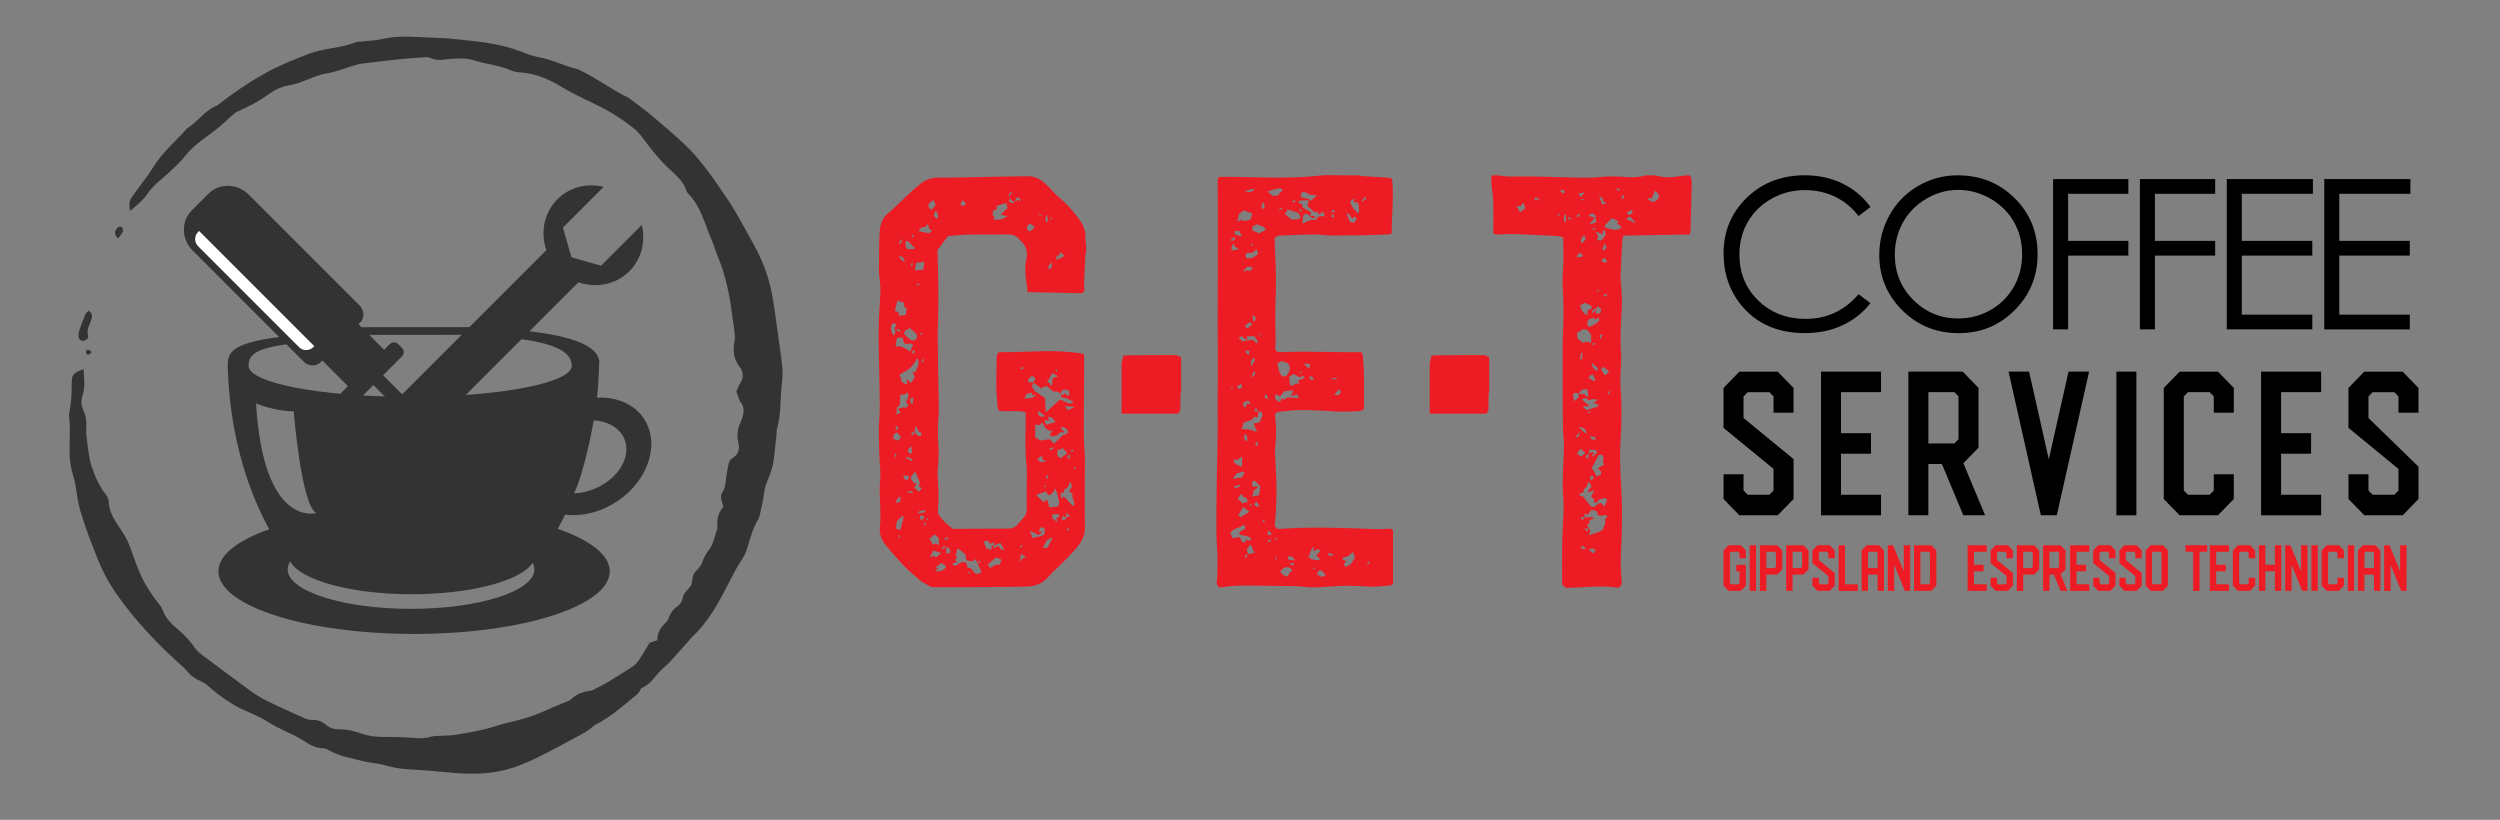 <?xml version="1.0" encoding="utf-8"?>
<!-- Generator: Adobe Illustrator 23.0.1, SVG Export Plug-In . SVG Version: 6.00 Build 0)  -->
<svg version="1.1" id="Layer_1" xmlns="http://www.w3.org/2000/svg" xmlns:xlink="http://www.w3.org/1999/xlink" x="0px" y="0px"
	 viewBox="0 0 742.64 243.53" style="enable-background:new 0 0 742.64 243.53;" xml:space="preserve">
<rect x="0" y="0" width="742.64" height="243.53" fill="#808080" stroke="none"/>
<style type="text/css">
	.st0{fill:#F3F3F3;}
	.st1{opacity:0.5;fill:#CCCCCC;}
	.st2{fill:#CCCCCC;}
	.st3{fill:#603A17;}
	.st4{fill:#FFFFFF;}
	.st5{fill-rule:evenodd;clip-rule:evenodd;fill:#412312;}
	.st6{fill:#ED1C24;}
	.st7{fill:#333333;}
	.st8{fill-rule:evenodd;clip-rule:evenodd;fill:#333333;}
	.st9{fill-rule:evenodd;clip-rule:evenodd;fill:#FFFFFF;}
	.st10{fill-rule:evenodd;clip-rule:evenodd;fill:#ED1C24;}
</style>
<g>
	<g>
		<path class="st6" d="M322.64,75.06c-0.08,0.23-0.22,0.45-0.24,0.68c-0.13,2.5-0.25,4.99-0.34,7.49c-0.03,0.88,0.03,1.77,0.04,2.65
			c0.01,0.64-0.18,1.16-0.84,1.23c-5.28-0.11-10.56-0.23-16-0.34c-0.13-1.02-0.22-1.98-0.38-2.93c-0.37-2.29-0.47-4.6,0-6.87
			c0.45-2.19-0.01-3.96-1.69-5.42c-0.11-0.1-0.22-0.2-0.3-0.32c-0.87-1.26-2.12-1.61-3.59-1.58c-2.41,0.05-4.81,0.01-7.22,0.02
			c-1.76,0-3.53-0.04-5.29,0.04c-1.75,0.08-3.5,0.29-5.23,0.43c-1.05,1.42-2.03,2.76-3.08,4.17c0.09,3.28,0.21,6.62,0.25,9.95
			c0.04,3.38,0,6.76-0.03,10.15c-0.01,1.42-0.16,2.84-0.16,4.26c0.01,2.99,0.06,5.98,0.11,8.97c0.08,4.66,0.17,9.32,0.24,13.98
			c0.01,0.69-0.03,1.37-0.09,2.06c-0.24,2.79-0.28,5.57-0.05,8.37c0.13,1.55,0.05,3.13,0.01,4.69c-0.04,1.42-0.29,2.85-0.22,4.26
			c0.16,3.18,0.45,6.36,0.13,9.55c-0.07,0.68-0.01,1.37-0.01,2.11c1.19,1.75,2.69,3.19,4.36,4.43c0.38,0,0.67,0,0.97,0
			c5.2-0.03,10.41-0.05,15.61-0.07c1.03-0.01,1.92-0.34,2.61-1.13c0.64-0.74,1.3-1.47,1.94-2.22c0.59-0.7,0.88-1.47,0.85-2.42
			c-0.06-1.96-0.02-3.92-0.02-5.89c0-2.35,0.16-4.73-0.06-7.06c-0.33-3.53-0.35-7.05-0.25-10.59c0.05-1.66,0.01-3.32,0.01-5.19
			c-2.54-0.89-5.27-0.02-7.98-0.52c-0.12-0.35-0.32-0.71-0.35-1.08c-0.16-2.1-0.36-4.2-0.39-6.31c-0.04-2.74,0.09-5.49,0.11-8.24
			c0.01-0.67,0.04-1.28,0.77-1.76c1.16,0,2.43,0.03,3.7-0.01c3.19-0.08,6.38-0.17,9.56-0.27c3.54-0.11,7.06,0.14,10.57,0.57
			c0.42,0.05,0.82,0.18,1.31,0.29c0.04,0.74,0.11,1.37,0.1,2c-0.05,6.29-0.12,12.57-0.15,18.86c-0.01,1.96,0.04,3.92,0.1,5.88
			c0.05,1.47,0.24,2.94,0.24,4.4c0.01,6.78-0.08,13.55,0.01,20.33c0.03,2.12-0.77,3.88-1.94,5.41c-1.46,1.9-3.24,3.54-4.91,5.27
			c-1.33,1.37-2.81,2.62-4.06,4.06c-1.74,2.01-3.95,2.82-6.49,2.86c-5.5,0.09-11,0.13-16.5,0.17c-3.78,0.03-7.56,0.01-11.6,0.01
			c-0.83-0.45-1.94-0.99-2.97-1.65c-0.7-0.45-1.28-1.07-1.92-1.6c-3.27-2.71-6.01-5.93-8.71-9.17c-1.16-1.39-2-3.1-1.81-5.13
			c0.24-2.68,0.18-5.38,0.04-8.08c-0.12-2.15-0.13-4.32,0.06-6.46c0.18-2.03-0.14-4.01-0.2-6.01c-0.09-2.89-0.22-5.78-0.21-8.67
			c0.01-2.16,0.3-4.31,0.29-6.47c-0.02-4.81-0.16-9.62-0.24-14.43c-0.05-2.75-0.15-5.5-0.11-8.24c0.04-2.94,0.15-5.89,0.37-8.82
			c0.16-2.26,0.28-4.49-0.05-6.74c-0.13-0.87-0.23-1.76-0.23-2.64c0.04-3.88,0-7.76,0.24-11.63c0.12-1.98,0.72-3.91,2.45-5.31
			c1.56-1.27,2.94-2.75,4.42-4.11c1.66-1.53,3.27-3.12,5.03-4.53c1.59-1.26,3.44-2.02,5.55-2c2.31,0.03,4.62-0.01,6.92-0.05
			c4.12-0.07,8.24-0.16,12.36-0.24c2.35-0.04,4.71-0.04,7.06-0.11c2.14-0.06,3.91,0.79,5.41,2.2c1.43,1.34,2.66,2.91,4.15,4.16
			c2.13,1.78,3.95,3.83,5.6,6.03c1.34,1.79,2.39,3.71,2.13,6.09c-0.06,0.51,0.14,1.05,0.22,1.57
			C322.64,73.29,322.64,74.18,322.64,75.06z M266.36,96.31c-0.47-0.11-0.83-0.2-1.15-0.27c-1.11,1.32-0.37,2.4,0.14,3.63
			c1.04-0.71,0.5-1.53,0.39-2.22C265.95,97.07,266.12,96.74,266.36,96.31z M267.62,129.83c-0.45-0.56-0.77-0.97-1.1-1.38
			c-1.07,0.33-1.24,1.02-1.22,1.87c0.53,0.19,1.02,0.36,1.65,0.58C267.18,130.53,267.41,130.16,267.62,129.83z M265.62,134.73
			c0.17,0.47,0.3,0.83,0.47,1.32C266.42,135.13,266.42,135.13,265.62,134.73z M268.57,89.93c-0.61-0.19-1.22-0.39-1.98-0.63
			c-0.29,1.13-0.53,2.05-0.78,3.02c0.46,0.2,0.81,0.34,1.13,0.48c0.03,0.41,0.06,0.77,0.08,1.02c0.78-0.11,1.45-0.2,2.11-0.29
			c0.06-0.61,0.12-1.31,0.18-2c-0.25-0.14-0.5-0.28-0.75-0.42C268.57,90.73,268.57,90.41,268.57,89.93z M271.2,102.51
			c-0.78-1.1-1.91,0.17-2.65-0.64c-0.15-0.53-0.31-1.07-0.46-1.62c-0.68,0.06-1.23,0.1-1.68,0.14c-0.13,0.88-0.25,1.72-0.38,2.65
			c1.65-0.67,2.84,0.61,4.37,1.36C270.74,103.58,270.98,103.02,271.2,102.51z M267,127.37c-0.26-0.32-0.46-0.56-0.84-1.02
			c-0.05,0.59-0.08,0.88-0.13,1.47C266.53,127.6,266.73,127.5,267,127.37z M267.42,147.22c-0.56,0.7-0.94,1.17-1.3,1.66
			c-0.05,0.07,0.06,0.26,0.11,0.46c0.4-0.08,0.76-0.15,1.19-0.23C267.42,148.53,267.42,148.03,267.42,147.22z M268.01,153.24
			c-0.55,0.56-1.09,1.12-1.58,1.61c-0.1,0.74-0.18,1.36-0.28,2.11c0.39,0.16,0.76,0.31,1.28,0.52c0.37-1.44,0.7-2.7,1.03-3.96
			C268.31,153.43,268.16,153.33,268.01,153.24z M269.78,120.23c-0.24-0.26-0.46-0.5-0.73-0.79c0.59-0.71,0.87-1.51,0.73-2.41
			c-0.02-0.11-0.18-0.2-0.32-0.36c-0.33,0.22-0.64,0.42-0.94,0.63c-0.32-0.05-0.64-0.11-1.05-0.18c-0.06,1.09-0.12,2.08-0.17,3.11
			c-0.26,0.28-0.55,0.59-0.85,0.91c-0.05,0.65-0.11,1.27-0.17,2.06c0.48-0.26,0.84-0.46,1.25-0.68c-0.31-0.41-0.55-0.74-0.81-1.09
			c0.57-0.14,1.06-0.27,1.8-0.46C269.16,121.4,269.45,120.86,269.78,120.23z M266.35,97.54c0.09,0.33,0.16,0.58,0.25,0.89
			c0.38-0.03,0.69-0.05,1.19-0.09C267.21,98.03,266.83,97.81,266.35,97.54z M267.43,159.6c-0.1-0.21-0.2-0.42-0.29-0.62
			c-0.09,0.03-0.18,0.07-0.27,0.1c0.06,0.22,0.12,0.44,0.18,0.66C267.18,159.69,267.31,159.65,267.43,159.6z M267.3,72.69
			c0.24-0.5,0.49-0.99,0.86-1.75C266.98,71.74,266.97,71.79,267.3,72.69z M268.8,78.06c-0.16-1.41-0.41-1.7-1.62-2.03
			C267.18,77.24,268.28,77.2,268.8,78.06z M269.57,112.74c0.33,0.34,0.66,0.68,1.02,1.05c0.41-0.62,0.78-1.18,1.18-1.78
			c-0.23-0.45-0.46-0.91-0.75-1.49c0.39,0.07,0.65,0.12,0.81,0.15c0.3-0.7,0.65-1.34,0.86-2.01c0.21-0.68,0.27-1.41-0.09-2.32
			c-0.77,1.08-1.31,2.14-2.13,2.89c-0.88,0.8-2.03,1.3-3.2,2.02c0.19,0.7,0.4,1.47,0.61,2.25c0.54,0.17,0.93,0.78,1.66,0.43
			c-0.09-0.34-0.17-0.65-0.25-0.96C269.37,112.89,269.47,112.81,269.57,112.74z M269.97,141.31c-0.55,0-1.05,0-1.6,0
			c-0.09,0.82,0.44,1.06,0.95,1.41C269.75,142.3,270.13,141.96,269.97,141.31z M270.2,97.38c-0.46,0.64-1.51,0.54-1.68,1.65
			c0.63,0.96,1.56,1.65,2.55,2.22c0.51-0.24,0.89-0.42,1.29-0.6c0-0.37,0-0.75,0-1.31C271.67,98.71,270.96,98.07,270.2,97.38z
			 M271.8,73.6c-1.07-0.41-1.28-1.94-2.71-2.01c-0.25,0.95-0.15,1.75,0.47,2.45c0.77-0.05,1.48-0.1,2.2-0.15
			C271.77,73.79,271.78,73.7,271.8,73.6z M271.11,136.57c-0.65-0.34-1.15-1.04-2.16-0.58c0.65,0.33,1.3,0.65,1.95,0.98
			C270.97,136.83,271.04,136.7,271.11,136.57z M271.14,146.52c0.02-0.13,0.03-0.25,0.05-0.38c-0.48-0.28-0.98-0.42-1.84,0.12
			C270.14,146.37,270.64,146.44,271.14,146.52z M270.73,132.52c-0.44,0.46-0.75,0.8-1.02,1.08c-0.11,0.78,0.2,1.08,1.22,1.04
			C270.87,133.94,270.81,133.31,270.73,132.52z M271.12,119.99c0.07-0.57,0.14-1.14,0.23-1.88c-0.4,0.16-0.67,0.27-1.06,0.43
			c0.14,0.55,0.27,1.02,0.39,1.49C270.82,120.02,270.97,120.01,271.12,119.99z M271.86,140.03c-0.54,0.74-0.96,1.31-1.4,1.91
			c0.36,0.58,0.66,1.07,0.93,1.51c0.37,0.1,0.65,0.18,0.95,0.26c-0.32,0.44-0.57,0.77-0.79,1.07c0.5,0.47,0.92,0.86,1.4,1.31
			c0.3-0.37,0.59-0.73,0.88-1.09c-0.26-0.15-0.56-0.31-0.91-0.5c0.11-0.37,0.21-0.68,0.34-1.08
			C272.85,142.41,272.4,141.32,271.86,140.03z M270.88,78.16c-0.12,0.28-0.25,0.55-0.37,0.83c0.07,0.04,0.15,0.08,0.22,0.12
			c0.17-0.24,0.35-0.48,0.52-0.73C271.13,78.3,271.01,78.23,270.88,78.16z M273.59,129.51c0.03-0.29,0.07-0.61,0.1-0.9
			c-0.36-0.2-0.65-0.36-0.88-0.49c-0.24-0.53-0.43-0.97-0.63-1.41c-0.09,0.02-0.18,0.04-0.27,0.06c-0.08,0.55-0.16,1.09-0.24,1.64
			c-0.45-0.02-0.86,0.02-1.07,0.67c0.34,0.03,0.6,0.05,0.92,0.07c0.05-0.31,0.09-0.54,0.12-0.77
			C272.29,128.73,272.49,129.79,273.59,129.51z M271.23,70.57c0.1-0.16,0.19-0.32,0.29-0.48c-0.12-0.11-0.24-0.21-0.37-0.32
			c-0.12,0.14-0.24,0.27-0.36,0.41C270.94,70.31,271.09,70.44,271.23,70.57z M271.81,104.27c-0.59-0.2-0.87-0.03-0.97,0.57
			C271.49,105.15,271.7,104.88,271.81,104.27z M271.76,80.35c1.01-0.1,1.81-0.19,2.51-0.26c0.1-0.75,0.19-1.43,0.31-2.32
			c-0.77,0.11-1.51,0.21-2.42,0.34C272.01,78.92,271.9,79.56,271.76,80.35z M273.21,84.42c-0.29-0.06-0.55-0.12-1.1-0.24
			C272.82,84.95,272.82,84.95,273.21,84.42z M274.83,152.17c0-0.24,0-0.42,0-0.72c-0.68,0.46-1.68-0.18-2.18,1.07
			C273.55,152.37,274.19,152.27,274.83,152.17z M275.97,69.28c0.24-0.2,0.57-0.48,0.94-0.81c-0.36-0.17-0.66-0.3-0.92-0.42
			c-0.23-0.5,0.17-1.19-0.67-1.45c-0.07,0.24-0.14,0.48-0.21,0.73c-0.79,0.26-1.92-0.02-2.14,1.37
			C273.97,68.89,274.9,69.07,275.97,69.28z M273.57,152.93c-0.23,0.61-0.47,1.08,0.12,1.72c0.3-0.33,0.56-0.62,0.98-1.08
			C274.17,153.28,273.91,153.12,273.57,152.93z M273.43,98.89c0.05,0.23,0.1,0.47,0.15,0.7c0.09-0.01,0.18-0.03,0.28-0.04
			c0-0.23,0-0.46,0-0.69C273.72,98.87,273.58,98.88,273.43,98.89z M274.06,107.73c0.39-0.55,0.39-0.55,0.07-1.38
			c-0.17,0.59-0.28,0.95-0.38,1.3C273.85,107.67,273.95,107.7,274.06,107.73z M275.16,155.94c-0.19-0.28-0.37-0.55-0.56-0.83
			c-0.1,0.07-0.19,0.14-0.29,0.21c0.18,0.27,0.35,0.54,0.53,0.82C274.95,156.07,275.06,156,275.16,155.94z M275.02,154.08
			c0.29,0.22,0.51,0.39,0.84,0.64C275.71,153.94,275.71,153.94,275.02,154.08z M275.91,60.44c-0.22,0.93-0.04,1.54,0.81,1.87
			c0.43-0.48,0.81-0.91,1.27-1.43c-0.22-0.44-0.44-0.87-0.73-1.47C276.67,59.86,276.26,60.18,275.91,60.44z M276.11,160.03
			c0.36,0.65,0.66,1.18,0.98,1.74c0.32-0.13,0.58-0.24,0.74-0.3c0.37,0.17,0.67,0.3,1.03,0.46c0-0.79,0-1.4,0-2.08
			c-0.34-0.3-0.7-0.61-1.21-1.07C277.03,159.29,276.54,159.69,276.11,160.03z M277.7,165.17c0.12,0.22,0.21,0.38,0.28,0.5
			c0.26-0.24,0.5-0.48,0.75-0.69c0.23-0.19,0.49-0.36,0.93-0.68c-0.95-0.28-1.66-0.5-2.42-0.73c-0.31,0.6-0.59,1.15-0.97,1.88
			C276.86,165.34,277.29,165.25,277.7,165.17z M278.2,65.01c0.28-0.33,0.48-0.56,0.59-0.69c-0.29-0.74-0.53-1.34-0.77-1.94
			c-0.2,0.47-0.42,0.99-0.68,1.61C277.59,64.29,277.86,64.6,278.2,65.01z M277.72,169.08c0.22,0.24,0.44,0.48,0.65,0.71
			c1.14-0.19,2.23-0.28,2.7-1.64c-0.49-0.32-0.96-0.63-1.39-0.91c-0.72,0.53-1.32,0.97-1.91,1.4
			C277.74,168.8,277.73,168.94,277.72,169.08z M278.56,168.75c-0.01,0.13-0.02,0.26-0.04,0.39c-0.27-0.02-0.54-0.04-0.81-0.06
			c0.01-0.14,0.02-0.29,0.04-0.43C278.02,168.69,278.29,168.72,278.56,168.75z M279.53,163.21c0.63-0.26,1.1-0.45,1.57-0.65
			c0,0.57,0,1.13,0,1.74c0.38,0.04,0.69,0.08,0.98,0.11c0.39-0.69,0.14-1.22-0.23-1.67c-0.13-0.16-0.51-0.11-0.77-0.15
			C280.29,162.17,280.29,162.17,279.53,163.21z M280.48,160.5c0.63-0.27,1.1-0.47,1.57-0.67
			C280.76,159.62,280.76,159.62,280.48,160.5z M286.98,166.4c-0.04-0.45-0.09-0.93-0.16-1.63c-0.61-0.53-1.35-1.15-2.13-1.83
			c-0.84,0.32-0.2,1.35-0.83,1.69c0.16,0.37,0.28,0.63,0.4,0.91c-0.19,0.25-0.36,0.48-0.52,0.7c0.16,0.25,0.31,0.48,0.5,0.77
			c-0.5,0.13-0.88,0.23-1.27,0.33c0.18,0.77,0.62,0.84,1.14,0.61c0.31-0.13,0.54-0.41,0.83-0.59c0.71-0.44,1.43-0.64,2.18-0.02
			c0.09,0.41,0.19,0.84,0.29,1.27c0.37,0.06,0.7,0.12,0.9,0.15c0.52,0.61,0.96,1.12,1.37,1.61c0.71,0.03,1.36,0.28,1.85-0.57
			c-0.56-1.17-1.14-2.4-1.77-3.73c-0.36,0.26-0.66,0.48-0.99,0.72C288.13,166.66,287.59,166.54,286.98,166.4z M286.94,60.42
			c-0.28-0.27-0.57-0.54-0.96-0.92c-0.31,0.49-0.52,0.84-0.74,1.19C286.21,61.3,286.21,61.3,286.94,60.42z M287.71,170.44
			c0.19-0.14,0.39-0.28,0.58-0.42c-0.06-0.08-0.13-0.17-0.19-0.25c-0.19,0.15-0.37,0.3-0.56,0.44
			C287.6,170.29,287.66,170.37,287.71,170.44z M291.23,166.92c-0.16-0.1-0.32-0.2-0.49-0.3c-0.11,0.12-0.21,0.24-0.32,0.36
			c0.13,0.13,0.26,0.26,0.39,0.39C290.95,167.22,291.09,167.07,291.23,166.92z M294.95,162.92c0.79-0.35,1.24-0.55,1.64-0.74
			c0.57,0.44,0.6,1.44,1.74,1.11c-0.41-0.71-0.78-1.35-1.16-2c-0.67,0.29-1.16,0.51-1.65,0.72c-0.07-0.28-0.14-0.56-0.22-0.9
			c-0.41,0.16-0.75,0.3-1.11,0.44c-0.29-0.34-0.54-0.63-0.82-0.96c-0.34,0.08-0.65,0.15-1.18,0.28c0.3,0.76,0.56,1.41,0.83,2.07
			c0.5,0.13,0.95,0.24,1.44,0.37c0.05-0.45,0.09-0.82,0.14-1.21c0.37-0.04,0.66-0.07,0.95-0.1
			C295.42,162.2,295.28,162.41,294.95,162.92z M297.51,166.25c-0.61-0.25-1.09-0.44-1.61-0.66c-0.78,0.66-1.55,1.31-2.41,2.05
			c0.18,0.35,0.36,0.71,0.54,1.07c1.05-0.31,1.69-1.38,2.91-0.9C297.14,167.25,297.31,166.77,297.51,166.25z M299.32,61.82
			c-0.13-0.45-0.26-0.9-0.43-1.52c-1,0.31-1.9,0.59-2.88,0.89c0.05,0.42,0.08,0.79,0.12,1.16c-0.3-0.03-0.56-0.05-0.93-0.09
			c-0.15,0.57-0.29,1.07-0.42,1.57c0.27,0.2,0.46,0.35,0.64,0.48c-0.09,0.26-0.17,0.51-0.28,0.82c1.54,0.48,2.73-0.11,4.15-0.89
			c-0.71-0.17-1.2-0.29-2.05-0.49C298.06,62.98,298.65,62.43,299.32,61.82z M301.09,56.87c-1.42,0.33-1.61,0.76-1.14,2
			c-0.08,0.31-0.16,0.62-0.25,0.98c0.59,0.36,1.1,0.69,1.72,0.18c0.34-0.25,0.68-0.5,1.06-0.77c0.22,0.18,0.44,0.36,0.78,0.63
			c-0.08-0.94-0.38-1.36-1.38-1.1c-0.13,0.38-0.29,0.83-0.45,1.27c-0.23-0.14-0.48-0.26-0.7-0.43c-0.29-0.23-0.55-0.49-0.82-0.73
			C299.93,58.11,300.16,57.43,301.09,56.87z M302.9,162.79c0.39-0.25,0.71-0.46,1.14-0.74C303.41,162.01,302.94,161.95,302.9,162.79
			z M303.22,166.75c0.16-0.32,0.33-0.63,0.45-0.87c0.36-0.13,0.67-0.24,1.09-0.4c-0.55-0.38-0.94-0.64-1.43-0.98
			c-0.14,0.82-0.25,1.49-0.37,2.17C303.05,166.7,303.13,166.72,303.22,166.75z M304.02,109.08c-0.17,0.02-0.38,0-0.52,0.08
			c-0.15,0.09-0.23,0.28-0.34,0.43c0.05,0.06,0.1,0.11,0.15,0.17c0.27-0.13,0.54-0.26,0.81-0.39
			C304.09,109.27,304.06,109.18,304.02,109.08z M307.78,117.17c-0.47,0.11-0.81,0.19-1.13,0.27c-0.06-0.29-0.12-0.55-0.19-0.82
			c-0.57,0.16-1.03,0.3-1.57,0.46c-0.15,0.36-0.32,0.73-0.55,1.28C306.43,118.34,307.14,118.11,307.78,117.17z M307.32,67.31
			c-0.49-0.32-0.92-0.6-1.46-0.94c-0.33,0.41-0.62,0.77-0.92,1.12c0.21,0.45,0.37,0.8,0.54,1.18
			C306.41,68.63,306.9,68.12,307.32,67.31z M312.7,116.19c-0.5-0.43-1.09-0.96-1.75-1.53c-0.36,0.11-0.85,0.25-1.33,0.4
			c-0.04,0.18-0.08,0.36-0.1,0.45c-0.84-0.6-1.69-1.22-2.54-1.83c0.19-0.38,0.38-0.76,0.62-1.23c-0.36-0.31-0.67-0.57-0.96-0.82
			c-0.79,0.45-1.24,0.95-1.35,1.83c0.62,0.07,1.17,0.13,1.73,0.19c-0.18,0.44-0.37,0.87-0.51,1.21c0.42,0.64,0.75,1.12,1.07,1.6
			c0.03-0.04,0.06-0.09,0.09-0.13c0.9,0.63,1.79,1.26,2.74,1.93c0.08,1.4,0.15,2.76,0.24,4.29c1.43-1.32,2.72-2.5,4.18-3.85
			c0.53,0.22,1.26,0.47,1.92,0.83c0.91,0.48,1.41,0.47,2.16-0.22c-0.73-0.34-1.46-0.68-2.44-1.14c-0.14,0-0.57,0-1.03,0
			c-0.17-0.45-0.32-0.86-0.47-1.27c0.27,0.17,0.54,0.34,0.89,0.57c0.12-0.23,0.26-0.49,0.39-0.75c0.7,0.72,0.7,0.72,1.43,0.86
			c-0.08-0.58-0.15-1.13-0.22-1.65c-1.55-0.39-1.86-0.25-2.49,0.98C314.46,116.11,313.58,116.42,312.7,116.19z M308.57,157.93
			c0.32,0.02,0.53,0.04,1.06,0.07c-0.47,0.43-0.75,0.69-1.04,0.95c-0.87-0.41-1.63-0.76-2.64-1.24c0.33,0.87,0.55,1.46,0.8,2.12
			c1.25-0.47,2.6-0.31,3.62-1.27c-0.04-0.55-0.08-1.08-0.12-1.66c-0.37-0.1-0.67-0.19-1.12-0.32
			C308.89,157.13,308.74,157.51,308.57,157.93z M314.91,128.41c-0.33,0.37-0.59,0.66-0.91,1.02c-0.64-0.4-1.38,0.82-2.1-0.21
			c0.23-0.45,0.45-0.88,0.76-1.48c-0.46,0.17-0.72,0.26-0.85,0.31c-0.53-0.38-0.98-0.7-1.28-0.91c-0.34-0.6-0.61-1.08-0.95-1.7
			c-0.29,0.39-0.45,0.6-0.6,0.8c-0.45-0.02-0.88-0.04-1.47-0.07c0,1.2,0,2.34,0,3.74c0.52,0.32,1.19,0.75,1.53,0.96
			c1.25-0.19,2.08-0.31,2.74-0.41c0.57,0.59,0.94,0.99,1.3,1.36c0.99-0.95,1.83-1.76,2.79-2.67c0.5,0.02,0.5,0.02,0.97-0.4
			c0.14-0.03,0.28-0.05,0.54-0.1c-0.19-0.46-0.36-0.88-0.49-1.21c-1.33-0.76-1.33-0.76-1.85-0.31c0.42,0.45,0.83,0.9,1.25,1.35
			C315.81,128.45,315.32,128.43,314.91,128.41z M309.97,149.12c0.46-0.05,0.6-0.91,1.25-0.47c0.14,0.63,0.29,1.28,0.45,2.02
			c0.9-0.06,1.66-0.1,2.44-0.15c0.21-0.32,0.39-0.6,0.57-0.88c-0.2-1.5-0.48-2.92-1.24-4.55c-0.47,1.12-0.98,1.87-2.06,2.02
			c-0.22-0.38-0.45-0.78-0.65-1.11c-0.96,0.31-1.8,0.59-2.74,0.9c0,0.05-0.02,0.24-0.02,0.29
			C308.77,147.96,309.37,148.54,309.97,149.12z M308.09,136.44c0.44,0.37,0.76,0.64,1.06,0.89c0.51-0.09,0.91-0.16,1.63-0.28
			c-0.56-0.31-0.86-0.48-1.16-0.65c-0.01-0.29-0.03-0.6-0.06-1.1C309.05,135.69,308.69,135.97,308.09,136.44z M308.4,121.98
			c-0.14,1.63,0.46,2.07,2.07,1.64C309.76,123.06,309.13,122.56,308.4,121.98z M308.59,63.68c0.17,0.18,0.34,0.36,0.52,0.54
			c0.07-0.07,0.15-0.14,0.22-0.2c-0.17-0.18-0.33-0.37-0.5-0.55C308.74,63.54,308.66,63.61,308.59,63.68z M312.43,159.65
			c-0.6,0.37-1.19,0.75-1.79,1.12c0.05,0.04,0.1,0.09,0.15,0.13c-0.35,0.59-0.71,1.18-1.09,1.83c0.54,0,1.09,0,1.43,0
			c0.56-1.08,1.05-2,1.53-2.93C312.57,159.75,312.5,159.7,312.43,159.65z M310.16,144.52c0.15,0.05,0.29,0.1,0.44,0.15
			c0.04-0.12,0.07-0.24,0.11-0.37c-0.15-0.04-0.3-0.08-0.45-0.12C310.22,144.29,310.19,144.4,310.16,144.52z M311.2,124.03
			c0.15,0.28,0.29,0.56,0.49,0.95c-0.57-0.08-0.95-0.13-1.51-0.21c0.25,0.61,0.42,1.04,0.58,1.46c0.95-0.3,1.8-0.58,2.78-0.89
			C312.6,123.99,312.14,123.75,311.2,124.03z M310.71,65.9c0.03,0.09,0.36,0.09,0.55,0.14c-0.06-0.73-0.11-1.35-0.18-2.23
			C310.37,64.54,310.52,65.24,310.71,65.9z M310.57,141.64c0.29,0.25,0.48,0.41,0.85,0.73c-0.05-0.51-0.08-0.78-0.12-1.21
			C311,141.35,310.83,141.46,310.57,141.64z M311.06,113.51c0.37,0.14,0.66,0.25,0.89,0.33c0.04,0.32,0.06,0.55,0.1,0.88
			c1.05-0.7,0.21-1.81,0.82-2.48c0.45-0.05,1.08-0.27,1.37-0.51c-0.51-0.29-0.99-0.56-1.62-0.91
			C312.09,111.73,311.59,112.58,311.06,113.51z M311.58,78.94c-0.16,0.31-0.21,0.67-0.32,1.04c1.3-0.39,1.39-0.56,1.08-2.11
			C312.01,78.33,311.74,78.61,311.58,78.94z M311.58,133.21c0.67,0.53,1.07,0.5,1.38-0.33C312.47,133,312.09,133.09,311.58,133.21z
			 M312.25,64.58c-0.12,0.14-0.25,0.27-0.35,0.42c-0.01,0.02,0.25,0.25,0.26,0.23c0.14-0.11,0.25-0.26,0.37-0.4
			C312.44,64.75,312.35,64.66,312.25,64.58z M314.1,154.88c-0.11-0.3-0.23-0.6-0.34-0.89c0.35-0.19,0.63-0.34,0.98-0.53
			c-0.16-0.31-0.28-0.54-0.37-0.71c-0.61,0-1.11,0-1.7,0c-0.04,0.36-0.1,0.77-0.14,1.13c0.53,0.42,0.97,0.77,1.41,1.12
			C314,154.96,314.05,154.92,314.1,154.88z M313.57,109.66c0.05,0.27,0.1,0.54,0.15,0.81c0.08-0.01,0.17-0.02,0.25-0.03
			c-0.02-0.28-0.04-0.55-0.06-0.83C313.79,109.62,313.68,109.64,313.57,109.66z M314.66,75.84c-0.24,0.05-0.47,0.1-0.74,0.15
			c-0.05,0.35-0.09,0.67-0.17,1.3c0.92-0.46,1.61-0.8,2.51-1.26c-0.56-0.48-0.9-0.78-1.36-1.18
			C314.78,75.32,314.72,75.59,314.66,75.84z M317.05,134.64c-0.49-0.56-0.9-1.04-1.29-1.5c-0.67,0.26-1.15,0.45-1.63,0.64
			c-0.05,0.87-0.35,1.75,0.98,2.32C315.69,135.67,316.29,135.21,317.05,134.64z M317.72,143.25c-0.16,1.09-0.59,1.91-1.66,2.11
			c0.05,0.35,0.09,0.58,0.12,0.81c-0.39,0.15-0.75,0.29-1.07,0.41c-0.07,0.95-0.07,0.95,0.49,1.57c0.1-0.23,0.21-0.46,0.35-0.79
			c0.96,1.04,1.84,1.99,2.78,3.01c0.19-0.28,0.49-0.54,0.46-0.73c-0.13-0.65-0.39-1.27-0.69-2.2c0.01-0.05,0.06-0.43,0.12-0.81
			c-0.35-0.23-0.66-0.43-1.05-0.69c0.31-0.47,0.57-0.87,0.86-1.32C318.31,144.18,318.43,143.6,317.72,143.25z M315.66,153.19
			c-0.09,0.51-0.16,0.84-0.23,1.26c0.71,0.03,1.2,0.01,1.31-0.7c0.33-0.13,0.66-0.26,1.09-0.43c-0.38-0.34-0.68-0.61-1.18-1.05
			c0.05,0.69,0.08,1.09,0.11,1.5C316.45,153.61,316.13,153.44,315.66,153.19z M319.1,120.72c-0.88,0-1.76,0-2.85,0
			c0.44,0.48,0.78,0.84,1.05,1.14c0.69-0.36,1.22-0.64,1.75-0.91C319.06,120.88,319.08,120.8,319.1,120.72z M317.53,157.76
			c0.1-0.79,0.1-0.79-0.85-0.66C317.08,157.41,317.28,157.57,317.53,157.76z M317.72,134.78c-0.35,0.52-0.51,0.76-0.71,1.06
			c0.28,0.2,0.46,0.33,0.81,0.57C317.79,135.88,317.77,135.5,317.72,134.78z M318.75,133.43c-0.36,0.31-0.57,0.49-0.79,0.68
			C318.66,134.32,318.9,134.16,318.75,133.43z M319.43,138.52c-0.58,0.36-0.54,0.6,0.13,0.78
			C319.53,139.08,319.49,138.86,319.43,138.52z"/>
		<path class="st6" d="M350.86,116.11c-0.08,0.47-0.21,0.94-0.22,1.42c-0.03,1.22-0.03,2.44-0.01,3.65
			c0.01,0.67-0.14,1.25-0.66,1.71c-5.57,0-11.15,0-16.8,0c0-5.01,0-10.02,0-15.03c0.18-0.73,0.36-1.47,0.52-2.16
			c0.35-0.07,0.54-0.14,0.73-0.15c4.9-0.04,9.8-0.09,14.69-0.08c0.58,0,1.16,0.4,1.74,0.62
			C350.86,109.43,350.86,112.77,350.86,116.11z"/>
		<path class="st6" d="M403.52,52.08c0.38,0.08,0.75,0.2,1.13,0.23c2.55,0.16,5.09,0.29,7.64,0.46c0.41,0.03,0.81,0.2,1.22,0.31
			c0.64,5.54-0.2,10.9-0.07,16.22c-0.35,0.16-0.52,0.31-0.7,0.31c-2.6,0.11-5.19,0.23-7.79,0.29c-1.81,0.05-3.62,0.01-5.43,0.02
			c-1.37,0.01-2.75,0.11-4.12,0.06c-1.71-0.06-3.42-0.35-5.13-0.34c-3.24,0.03-6.47,0.22-9.71,0.33c-0.71,0.02-1.37,0.11-1.89,0.7
			c0,0.52-0.02,1.06,0,1.59c0.2,4.95,0.5,9.9,0.3,14.86c-0.11,2.64-0.13,5.29-0.14,7.94c0,1.96,0.1,3.92,0.11,5.88
			c0,0.98-0.1,1.95-0.14,2.74c0.41,0.91,1.02,0.96,1.69,0.94c2.15-0.06,4.31-0.16,6.47-0.15c4.22,0.02,8.43,0.11,12.65,0.15
			c1.57,0.02,3.13,0,4.81,0c0.15,0.41,0.41,0.8,0.44,1.2c0.14,1.76,0.25,3.52,0.29,5.29c0.05,2.06,0.02,4.12,0.02,6.17
			c0,1.37,0,2.74,0,4.3c-0.43,0.18-0.9,0.54-1.37,0.56c-2.3,0.09-4.61,0.23-6.9,0.1c-5.19-0.3-10.38-0.77-15.57-0.06
			c-0.84,0.12-1.79-0.01-2.54,0.75c0,0.25-0.03,0.55,0,0.83c0.33,2.54,0.39,5.08,0.17,7.63c-0.09,1.03-0.25,2.06-0.21,3.08
			c0.11,3.19,0.35,6.37,0.42,9.56c0.05,2.6-0.04,5.19-0.14,7.79c-0.06,1.46-0.26,2.92-0.39,4.37c0.33,0.4,0.6,0.74,0.78,0.96
			c2.86-0.14,5.45-0.34,8.05-0.38c3.73-0.05,7.46-0.02,11.19,0.06c3.38,0.07,6.77,0.26,10.15,0.36c1.17,0.03,2.35-0.08,3.53-0.12
			c0.66-0.02,1.27,0.12,1.47,0.45c0,5.54,0,10.78,0,16.02c-0.44,0.17-0.75,0.38-1.06,0.4c-2.1,0.14-4.23,0.45-6.31,0.3
			c-3.78-0.27-7.54-0.34-11.32-0.01c-1.81,0.16-3.62,0.28-5.44,0.25c-1.71-0.02-3.42-0.33-5.14-0.37c-3.53-0.08-7.07-0.04-10.6-0.12
			c-3.78-0.08-7.56-0.14-11.3,0.52c-0.14,0.02-0.29-0.02-0.51-0.04c-0.23-0.32-0.48-0.67-0.72-1.01c0.06-0.89,0.15-1.72,0.18-2.56
			c0.05-1.76,0.13-3.53,0.09-5.29c-0.06-2.4-0.32-4.8-0.33-7.2c-0.03-4.91,0.01-9.82,0.08-14.73c0.08-5.79,0.32-11.58,0.3-17.37
			c-0.02-4.61-0.03-9.22,0.02-13.83c0.05-5.35-0.03-10.7-0.03-16.05c0.01-10.36,0.05-20.72,0.06-31.09c0-3.68-0.05-7.36-0.06-11.04
			c0-0.62-0.13-1.3,0.51-1.75c1.81,0,3.62-0.03,5.42,0.01c7.46,0.15,14.92,0.44,22.37-0.2c1.16-0.1,2.32-0.22,3.48-0.33
			C396.84,52.08,400.18,52.08,403.52,52.08z M366.62,70.42c-0.42,0.34-0.83,0.68-1.25,1.02c0.8,0.16,1.42,0.09,1.52-0.72
			C366.8,70.61,366.71,70.51,366.62,70.42z M369.4,155.88c-1.05,1.11-2.98,0.83-3.86,2.39c0.18,0.55,0.34,1.04,0.53,1.62
			c0.78-0.14,1.43-0.26,2.06-0.37c0.67,0.45,0.39,1.78,1.67,1.61c0.13-0.24,0.29-0.51,0.43-0.77c0.54,0,1.09,0.61,1.48-0.23
			c-0.87-1.24-2.55-0.83-3.65-1.49c0.2-1.02,0.97-1.08,1.62-1.35C370.03,156.71,370.05,156.28,369.4,155.88z M365.91,115.76
			c0.11-0.19,0.21-0.38,0.32-0.58c-0.07-0.04-0.15-0.09-0.22-0.13c-0.12,0.17-0.24,0.33-0.36,0.5
			C365.73,115.62,365.82,115.69,365.91,115.76z M367.82,73.84c-0.36-0.18-0.72-0.37-1.06-0.54c-0.07-0.38-0.14-0.69-0.22-1.11
			c-0.51,0.72-0.92,1.35-0.61,2.21c0.65-0.09,1.24-0.18,1.83-0.26C367.78,74.04,367.8,73.94,367.82,73.84z M369.44,140.09
			c-0.73,0.18-1.3,0.32-2.01,0.5c-0.31,0.41-0.7,0.92-1.26,1.66c1.1-0.19,1.9-0.32,2.79-0.47
			C369.09,141.2,369.95,140.74,369.44,140.09z M368.29,143.96c-0.54,0.16-1.07,0.33-1.85,0.57c0.43,0.31,0.62,0.44,0.86,0.61
			c0.41-0.32,0.77-0.61,1.13-0.89C368.38,144.15,368.33,144.05,368.29,143.96z M367.37,136.71c-0.26-0.12-0.49-0.23-0.76-0.35
			c-0.37,0.88,0.18,1.29,0.65,1.61c0.55,0.21,1.11,0.43,1.71,0.67c0-0.9,0-1.83,0-3.05C368.39,135.99,367.87,136.36,367.37,136.71z
			 M368.09,68.57c-0.42,0.03-0.83,0.07-1.28,0.1c-0.03,0.34-0.04,0.57-0.07,0.89c0.68,0.22,1.33,0.44,2.22,0.73
			C368.59,69.57,368.36,69.11,368.09,68.57z M367.48,114.9c0.25,0.32,0.39,0.5,0.52,0.67c1.13-0.44,1.13-0.44,0.73-1.58
			C368.31,114.3,367.92,114.58,367.48,114.9z M367.57,65.74c0.45-0.14,0.84-0.27,1.27-0.41c0.3,0.12,0.61,0.25,0.85,0.34
			c0.62-0.16,1.17-0.31,1.79-0.47c0.17-0.57,0.34-1.15,0.53-1.78c-0.9-0.32-1.7-0.6-2.58-0.91c-0.44,0.34-0.94,0.72-1.36,1.05
			C367.88,64.4,367.74,65.02,367.57,65.74z M367.65,148.14c0.55,0.5,1,0.92,1.51,1.38c0.49-0.17,0.97-0.34,1.55-0.54
			c-0.25-0.53-0.43-0.9-0.6-1.26c-0.31,0-0.55,0-0.76,0c-0.13-0.31-0.23-0.56-0.47-1.15C368.35,147.25,368.01,147.68,367.65,148.14z
			 M367.82,153.08c0.31,0.22,0.54,0.38,0.78,0.54c0.85-0.53,1.67-1.04,2.56-1.6c-0.61-0.46-1.16-0.88-1.87-1.42
			C368.76,151.51,368.3,152.28,367.82,153.08z M372.68,99.89c-0.79,0-1.49,0-2.26,0c0.02,0.42,0.04,0.73,0.07,1.24
			c-0.68-0.5-1.21-0.89-1.76-1.3c-0.28,0.21-0.49,0.38-0.79,0.61c0.43,0.35,0.76,0.62,1.17,0.96c0.89-0.16,1.79-0.31,2.88-0.51
			c0.35,0.28,0.84,0.66,1.46,1.15C373.89,100.93,372.87,100.6,372.68,99.89z M373.08,121.15c-0.21,0.38-0.34,0.63-0.53,0.99
			c0.48,0.02,0.85,0.04,1.23,0.06c-0.04,0.58-0.08,1.15-0.13,1.78c-0.4-0.05-0.72-0.08-1.17-0.13c-0.24,0.33-0.5,0.68-0.58,0.79
			c-1.09,0.4-1.89,0.69-2.45,0.9c-0.25,0.8-0.4,1.28-0.6,1.92c0.81,0.04,1.54,0.01,2.24,0.14c0.72,0.14,1.4,0.45,2.27,0.74
			c-0.35-0.95-0.63-1.72-0.93-2.51c0.67-0.15,1.18-0.27,1.74-0.39c0.34-0.79,0.67-1.53,0.91-2.09c-0.2-0.92-0.6-1.25-1.32-1.12
			C373.56,121.9,373.36,121.58,373.08,121.15z M369.66,120.98c0.03,0.07,0.25,0.05,0.46,0.09c0.01-0.24-0.01-0.42,0.03-0.59
			c0.04-0.18,0.14-0.34,0.22-0.54c0.23,0,0.42,0,0.6,0c0.17,0,0.33,0,0.55,0c-0.66-1.15-0.86-1.17-2.37-0.15
			C369.34,120.21,369.48,120.6,369.66,120.98z M371.32,80.59c0.24-0.33,0.47-0.64,0.87-1.18c-0.73-0.09-1.17-0.14-1.59-0.2
			c-0.41,0.39-0.76,0.7-1.09,1.05c-0.06,0.06,0.03,0.25,0.08,0.49c0.32-0.2,0.58-0.36,0.84-0.52
			C370.69,80.35,370.95,80.45,371.32,80.59L371.32,80.59z M370.5,131.11c0-0.52,0-1.02,0-1.51c-0.23-0.21-0.44-0.4-0.78-0.72
			C369.45,130.52,369.5,130.63,370.5,131.11z M372.63,56.01c-0.96,0.24-1.8,0.45-2.9,0.73C371.49,57.3,372.18,57.12,372.63,56.01z
			 M371.2,95.73c-0.51,0.37-0.93,0.68-1.4,1.02c0.33,0.39,0.51,0.59,0.72,0.84c0.51-0.44,0.94-0.82,1.56-1.36
			C371.58,95.95,371.34,95.82,371.2,95.73z M372.82,164.14c-1.01-0.64-0.5-1.83-1.47-2.31c-0.37,0.51-0.71,0.97-1.04,1.42
			c0.19,0.52,0.36,0.96,0.52,1.4c-0.64,0.1-1.19,0.29-0.86,1.24c0.28-0.42,0.55-0.84,0.83-1.26
			C371.38,164.49,371.97,164.34,372.82,164.14z M371.05,105.18c0.03-0.31,0.06-0.61,0.09-0.99c-0.32-0.03-0.55-0.08-0.78-0.05
			c-0.12,0.01-0.22,0.15-0.47,0.34c0.31,0.31,0.58,0.59,0.84,0.86C370.84,105.28,370.95,105.23,371.05,105.18z M370.17,75.21
			c-0.32,0.74-0.2,1.23,0.34,1.57c0.65-0.07,1.22-0.14,1.59-0.18c0.61-0.43,1.06-0.75,1.65-1.16c-0.13-0.4-0.27-0.86-0.45-1.43
			c-0.53,0.46-0.88,0.77-1.17,1.02C371.39,75.11,370.77,75.16,370.17,75.21z M371.85,150.25c-0.11-0.2-0.21-0.4-0.32-0.6
			c-0.09,0.04-0.18,0.08-0.27,0.11c0.06,0.21,0.12,0.42,0.18,0.63C371.58,150.35,371.72,150.3,371.85,150.25z M372.17,72.15
			c-0.25,0.32-0.44,0.56-0.64,0.81C372.24,73.04,372.25,72.68,372.17,72.15z M371.82,108.76c0.21-0.95,1.36-1.31,0.66-2.54
			C371.6,106.93,371.29,107.6,371.82,108.76z M371.62,112.11c1.35-0.75,1.45-0.95,1.02-1.94
			C372.27,110.88,371.99,111.41,371.62,112.11z M372.12,142.82c-0.25,0.65-0.25,1.27,0.02,1.7c0.57,0.39,1.06-0.56,1.46,0.34
			c-0.37,0.26-0.74,0.54-1.08,0.78c-0.18,0.6-0.34,1.13-0.55,1.83c0.83-0.14,1.47-0.25,2.06-0.35c0.12-0.92,0.23-1.73,0.35-2.63
			C373.61,144.05,373.47,142.76,372.12,142.82z M372.09,68.46c0.71,0.32,1.36,0.61,1.94,0.87c0.69-0.37,1.27-0.68,1.98-1.06
			c-0.24-0.39-0.45-0.73-0.5-0.82c-0.94-0.35-1.6-0.59-2.23-0.82c-0.37,0.22-0.75,0.45-1.34,0.8
			C371.98,67.7,372.03,68.07,372.09,68.46z M372.25,95.3c0.01,0.07,0.23,0.11,0.43,0.19c0.15-0.38,0.28-0.72,0.43-1.11
			c-0.3-0.23-0.55-0.42-1.12-0.85C372.1,94.35,372.15,94.83,372.25,95.3z M372.42,149.73c1,0.94,1.12,0.96,1.71,0.57
			c-0.23-0.35-0.52-0.78-0.82-1.23C373.07,149.25,372.75,149.48,372.42,149.73z M373.34,131.06c-0.25,0.5-0.73,0.95-0.09,1.51
			C373.81,131.8,373.81,131.8,373.34,131.06z M374.47,99.4c-0.17-0.1-0.34-0.2-0.51-0.31c-0.05,0.08-0.1,0.16-0.15,0.25
			c0.17,0.1,0.34,0.2,0.51,0.3C374.38,99.56,374.43,99.48,374.47,99.4z M374.71,61.81c0.24,0.08,0.5,0.16,0.75,0.25
			c0.36-1.23,0.36-1.23-0.51-1.97C374.87,60.74,374.79,61.24,374.71,61.81z M375.36,155.06c0.23-0.19,0.62-0.33-0.03-0.75
			c-0.1,0.2-0.19,0.4-0.28,0.59C375.15,154.95,375.25,155,375.36,155.06z M376.93,118.53c-0.43-0.64-0.67-0.99-1.09-1.61
			c-0.09,0.62-0.13,0.89-0.19,1.28C376.01,118.29,376.33,118.37,376.93,118.53z M380.2,57.29c0.25-0.27,0.55-0.48,0.87-0.76
			c-0.44-0.71-1.06-0.59-1.58-0.52c-1.05,0.31-2.09,0.62-3,0.89c0.48,0.4,1.03,0.84,1.59,1.3c0.49-0.05,1.02-0.09,1.58-0.15
			C379.8,57.84,379.97,57.54,380.2,57.29z M376.57,157.83c0.02,0.35,0.04,0.7,0.07,1.16c0.43-0.08,0.73-0.14,1.24-0.24
			c-0.41-0.47-0.67-0.77-0.93-1.07C376.82,157.72,376.69,157.78,376.57,157.83z M376.72,160.97c0.43,0.12,0.7-0.03,0.91-0.77
			c-0.49,0.2-0.77,0.32-1.06,0.43C376.63,160.75,376.67,160.86,376.72,160.97z M378.84,160.42c0.11-0.05,0.31-0.09,0.32-0.16
			c0.02-0.13-0.06-0.28-0.15-0.65c-0.2,0.35-0.28,0.49-0.35,0.63C378.71,160.3,378.78,160.36,378.84,160.42z M381.48,116.27
			c-0.42,0.51-0.82,0.99-1.25,1.5c-0.46-0.27-0.82-0.47-1.17-0.68c-0.65,1.13-0.3,1.84,1.16,2.32c0.16-0.32,0.32-0.66,0.51-1.05
			c0.22,0.12,0.43,0.23,0.71,0.39c1.17-1.36,2.82-0.22,4.46-0.63c-0.33-0.46-0.52-0.74-0.73-1.04c-0.33,0.17-0.54,0.3-0.76,0.39
			c-0.21,0.08-0.44,0.1-0.83,0.19c0.22-0.66,0.39-1.15,0.6-1.76C383.17,116.04,382.31,116.16,381.48,116.27z M379.28,166.18
			c0-0.26,0-0.52,0-0.78c-0.07-0.01-0.14-0.01-0.21-0.02c-0.05,0.25-0.1,0.5-0.15,0.75C379.04,166.15,379.16,166.16,379.28,166.18z
			 M380.96,111.92c0.46-0.13,0.99-0.28,1.34-0.38c0.81-1.34,1.27-2.5,0.21-3.69c-0.55-0.18-1.11-0.35-1.79-0.57
			c-0.38,0.19-0.84,0.42-1.32,0.67C379.81,109.44,379.94,110.76,380.96,111.92z M381.02,61.87c-0.68-0.33-0.93-0.06-1.01,0.53
			C380.3,62.24,380.59,62.09,381.02,61.87z M383.07,170.11c0.22-0.28,0.61-0.42,0.87-0.59c-0.98-1.53-2.39-1.35-3.69,0.26
			c0.66,0.59,1.06,1.53,2.36,1.43C382.76,170.82,382.84,170.4,383.07,170.11z M385.93,65.07c0.71-0.76,0.02-1.24-0.25-1.85
			c-1.06-0.33-2.1-0.65-3.17-0.98c-0.32,0.52-0.56,0.91-0.82,1.33c0.77,0.65,1.42,1.2,2.01,1.69
			C384.63,65.18,385.29,65.12,385.93,65.07z M382.77,166.32c0.6,0.03,1.15,0.06,1.87,0.1c-0.51-0.98-1.09-1.31-2.13-1.09
			C382.62,165.74,382.69,166,382.77,166.32z M385,113.87c0.32,0.07,0.57,0.13,0.9,0.2c-0.12-0.43-0.2-0.73-0.28-1.02
			c0.68-0.28,1.28-0.52,2.01-0.81c-0.29-0.3-0.41-0.43-0.54-0.57c-0.35,0.15-0.65,0.28-1,0.42c-0.59-0.32-1.16-0.63-1.83-1
			c-0.3,0.19-0.74,0.48-1.32,0.85c0.1,0.8,0.2,1.64,0.3,2.47C384.02,114.79,384.51,114.23,385,113.87z M384.48,167.23
			c-0.45,0.05-0.85,0.09-1.54,0.17C384.04,168.2,384.04,168.2,384.48,167.23z M383.87,60.13c0.41-0.08,0.66-0.14,1.16-0.24
			C384.27,59.18,384.12,59.53,383.87,60.13z M388.01,63.41c-0.28,0.18-0.61,0.37-0.85,0.53c-0.11,0.82-0.21,1.52-0.34,2.48
			c0.89-0.37,1.57-0.66,2.55-1.07c0.27,0,0.89,0,1.53,0c0.47-1.26,1.46-1.23,2.65-1.05c-0.19-0.56-0.31-0.93-0.48-1.45
			c-0.48,0.35-0.81,0.58-1.18,0.85c-0.34-0.37-0.63-0.67-0.91-0.97c-0.11,0.09-0.22,0.19-0.44,0.37c-0.58-0.51-1.17-1.03-1.92-1.7
			c0.04,0-0.18,0-0.26,0c0.12-0.61,0.24-1.19,0.39-1.94c-1.1,0.06-1.95,0.1-2.83,0.15c-0.06,0.24-0.11,0.42-0.18,0.67
			c0.37,0.16,0.71,0.3,1.07,0.46c0.05,0.31,0.09,0.59,0.12,0.82c0.71,0.87,2.11,0.69,2.6,1.87c-0.16,0.25-0.31,0.5-0.47,0.74
			l0.02-0.03C388.73,63.92,388.39,63.68,388.01,63.41z M386.58,62.84c0.02-0.16,0.12-0.4,0.04-0.48c-0.12-0.12-0.35-0.14-0.79-0.28
			c0.23,0.44,0.33,0.63,0.43,0.82C386.37,62.88,386.47,62.86,386.58,62.84z M386.72,110.79c-0.19-0.17-0.38-0.34-0.57-0.51
			c-0.06,0.06-0.13,0.13-0.19,0.19c0.16,0.19,0.33,0.38,0.49,0.58C386.53,110.97,386.63,110.88,386.72,110.79z M389.18,57.86
			c-0.69-0.35-1.3-0.65-1.79-0.9c-1.11,0.23-1.08,0.86-0.87,1.66c0.81,0.18,1.61,0.37,2.4,0.55c0.16,0.23,0.31,0.44,0.37,0.51
			c0.61-0.5,1.13-0.93,1.97-1.62C390.31,57.97,389.69,57.91,389.18,57.86z M387.43,108.22c0.45,0.41,0.89,0.82,1.49,1.37
			c0.12-0.6,0.19-0.94,0.28-1.4c-0.62-0.09-1.12-0.17-1.62-0.24C387.53,108.03,387.48,108.12,387.43,108.22z M388.72,165.43
			c0.91,1.12,2.14,0.78,3.2,1.02c0.43-1.02-0.82-0.76-0.86-1.59c0.31-0.31,0.72-0.72,1.22-1.22c-0.34-0.24-0.59-0.42-0.79-0.56
			c-0.46,0.25-0.82,0.44-1.33,0.71c0.07-0.54,0.11-0.87,0.18-1.47C389.23,163.3,389.21,164.49,388.72,165.43z M390.23,112.19
			c-0.39-0.17-0.73-0.33-1.16-0.52c-0.25,0.87,0.3,1.06,0.75,1.38C389.96,112.77,390.07,112.52,390.23,112.19z M390.62,64.57
			c-0.77,0.66-1.11-0.07-1.55-0.41l-0.02,0.03C389.55,64.31,390.21,63.74,390.62,64.57z M390.02,168.83
			c0.15,0.13,0.31,0.26,0.46,0.39c0.06-0.07,0.13-0.13,0.19-0.19c-0.12-0.15-0.24-0.3-0.36-0.44
			C390.22,168.67,390.12,168.75,390.02,168.83z M393.85,170.87c-0.65-0.57-0.84-1.49-2.02-1.42c-0.18,0.27-0.42,0.64-0.7,1.04
			c0.53,0.34,0.89,0.58,1.39,0.9C392.98,171.22,393.37,171.06,393.85,170.87z M394.34,164.51c0.78,0.83,0.8,0.84,1.76,0.2
			C395.06,164.25,395.06,164.25,394.34,164.51z M397.31,112.19c-0.7,0.07-1.19,0.12-1.91,0.2
			C396.16,112.83,396.65,112.84,397.31,112.19z M395.4,64.5c0.37,0,0.6,0,0.99,0c-0.18-0.34-0.28-0.54-0.55-1.05
			C395.63,63.97,395.54,64.17,395.4,64.5z M395.83,62.5c-0.15,0.04-0.27,0.2-0.42,0.33c0.78,0.51,0.78,0.51,1.11-0.34
			C396.26,62.49,396.03,62.45,395.83,62.5z M397.87,115.54c-0.57,0.64-1.02,1.14-1.47,1.63c0.66,0.41,1.25,0.25,1.93-0.54
			C398.18,116.27,398.03,115.92,397.87,115.54z M400.34,165.3c-1.21,0.17-1.58,0.39-1.48,0.92c0.33,0.16,0.67,0.33,1.14,0.56
			c-0.36,0.3-0.6,0.5-0.89,0.74c0.21,0.3,0.42,0.6,0.65,0.93c0.63-0.36,1.17-0.68,1.5-0.87c0.52-0.8,0.92-1.4,1.27-1.93
			c-0.22-0.59-0.39-1.04-0.63-1.7C401.33,164.43,400.84,164.86,400.34,165.3z M402.23,66.22c0.29-0.46,0.51-0.82,0.74-1.18
			c-0.18-0.25-0.32-0.44-0.5-0.69c-0.31,0.23-0.57,0.42-0.87,0.65c-0.32-0.75-0.65-1.49-1.6-1.63c0.33,0.86,0.63,1.62,0.98,2.53
			C401.32,65.98,401.76,66.1,402.23,66.22z M401.91,59.95c0.27-0.31,0.44-0.51,0.62-0.72c-0.07-0.08-0.13-0.15-0.2-0.23
			c-0.45,0.28-0.9,0.56-1.31,0.81c0.5,1.59,1.27,2.75,2.58,3.6c0.05-0.63,0.16-1.16,0.12-1.67c-0.04-0.52-0.22-1.03-0.34-1.52
			C402.85,60.13,402.41,60.04,401.91,59.95z M404.7,59.8c0.44-0.36,1.26-0.37,1.07-1.41c-0.48,0.41-0.9,0.76-1.32,1.11
			C404.53,59.6,404.61,59.7,404.7,59.8z M406.47,167.75c0.11-0.34,0.23-0.68,0.34-1.02c-0.09-0.03-0.17-0.07-0.26-0.1
			c-0.14,0.33-0.28,0.66-0.42,0.99C406.25,167.67,406.36,167.71,406.47,167.75z"/>
		<path class="st6" d="M442.39,116.11c-0.08,0.47-0.21,0.94-0.22,1.42c-0.03,1.22-0.03,2.44-0.01,3.65
			c0.01,0.67-0.14,1.25-0.66,1.71c-5.57,0-11.15,0-16.8,0c0-5.01,0-10.02,0-15.03c0.18-0.73,0.36-1.47,0.52-2.16
			c0.35-0.07,0.54-0.14,0.73-0.15c4.9-0.04,9.8-0.09,14.69-0.08c0.58,0,1.16,0.4,1.74,0.62
			C442.39,109.43,442.39,112.77,442.39,116.11z"/>
		<path class="st6" d="M502.54,54.89c-0.13,4.51-0.23,9.03-0.36,13.54c-0.01,0.37-0.12,0.74-0.2,1.21
			c-6.56,0.12-13.02,0.24-19.72,0.36c-0.09,0.36-0.32,0.9-0.35,1.45c-0.2,3.62-0.4,7.25-0.51,10.88c-0.04,1.22,0.19,2.44,0.25,3.66
			c0.08,1.76,0.26,3.53,0.14,5.28c-0.32,4.65-0.56,9.29-0.25,13.96c0.13,1.99-0.11,4.01-0.16,6.02c-0.03,1.17-0.09,2.36,0,3.53
			c0.4,5.25,0.38,10.48,0.03,15.74c-0.19,2.88-0.17,5.79-0.09,8.68c0.1,3.72,0.46,7.44,0.49,11.17c0.04,4.51-0.01,9.04-0.28,13.54
			c-0.19,3.2-0.02,6.36,0.25,9.61c-0.25,0.32-0.52,0.66-0.75,0.97c-0.21,0.04-0.36,0.09-0.5,0.08c-0.63-0.06-1.27-0.14-1.9-0.21
			c-2.35-0.26-4.7-0.11-7.05,0.02c-2.15,0.12-4.31,0.18-6.42,0.26c-0.42-0.37-0.74-0.66-1.02-0.91c-0.03-0.22-0.08-0.37-0.08-0.51
			c-0.01-4.12-0.07-8.25,0.01-12.37c0.06-3.14,0.32-6.27,0.42-9.41c0.04-1.37-0.04-2.75-0.15-4.12c-0.37-5.01,0.2-10,0.23-14.99
			c0.01-1.61-0.26-3.23-0.28-4.84c-0.07-3.82-0.07-7.64-0.09-11.47c-0.01-2.5-0.03-5-0.01-7.5c0.02-3.33-0.04-6.67,0.11-10
			c0.21-4.57,0.22-9.11-0.12-13.68c-0.17-2.33,0.19-4.69,0.23-7.04c0.04-2.39-0.03-4.78-0.05-7.28c-0.64-0.15-1.15-0.36-1.66-0.39
			c-4.16-0.22-8.33-0.45-12.5-0.59c-1.76-0.06-3.53,0.06-5.3,0.12c-0.56,0.02-1.09-0.02-1.3-0.43c0-3.3,0.06-6.44-0.03-9.57
			c-0.05-1.65-0.35-3.28-0.54-4.93c0-0.88,0-1.77,0-2.65c0.69,0,1.38,0,2.06,0c1.01,0.12,2.02,0.34,3.04,0.35
			c2.84,0.04,5.68-0.04,8.52,0.01c3.87,0.07,7.73,0.25,11.6,0.31c2.2,0.04,4.42,0.1,6.61-0.13c2.84-0.3,5.66-0.25,8.5-0.03
			c1.9,0.15,3.8,0.01,5.65-0.51c0.79,0,1.57,0,2.36,0c1.38,0.21,2.76,0.61,4.13,0.59c1.77-0.02,3.53-0.38,5.3-0.59
			c0.39,0,0.79,0,1.18,0C502.54,52.94,502.57,53.9,502.54,54.89z M452.34,60.42c-0.2,0.24-0.4,0.48-0.66,0.78c-0.31,0-0.67,0-1.19,0
			c0.39,0.68,0.7,1.24,1.07,1.89c0.51-0.42,0.95-0.77,1.49-1.21c-0.11-0.47-0.21-0.94-0.32-1.41
			C452.61,60.45,452.47,60.43,452.34,60.42z M457.28,59.39c-0.24-0.23-0.45-0.58-0.74-0.66c-0.43-0.14-0.72,0.16-0.78,0.62
			c-0.01,0.08,0.05,0.17,0.08,0.26c0.19-0.13,0.38-0.26,0.57-0.4c0.25,0.15,0.47,0.27,0.68,0.4
			C457.15,59.54,457.21,59.47,457.28,59.39z M462.58,63.67c0.18,0.18,0.36,0.36,0.54,0.54c0.07-0.07,0.15-0.14,0.22-0.21
			c-0.18-0.19-0.35-0.37-0.53-0.56C462.74,63.52,462.66,63.6,462.58,63.67z M463.51,56.88c0.35,0.22,0.7,0.43,1.06,0.66
			c0.34-0.61,0.22-0.98-0.19-1.13c-0.22-0.08-0.54,0.08-0.82,0.14C463.55,56.66,463.53,56.77,463.51,56.88z M465.2,65.97
			c0-0.69,0-1.4,0-2.17c-0.1-0.01-0.27-0.02-0.44-0.03C464.38,65.48,464.43,65.72,465.2,65.97z M466.58,65.14
			c-0.05-0.2-0.09-0.38-0.13-0.57c-0.2,0.02-0.33,0.03-0.6,0.05C465.83,65.3,466.07,65.39,466.58,65.14z M470.72,117.14
			c0.18,0.11,0.35,0.92,1.11,0.56c-0.08-0.63-0.15-1.24-0.24-1.91c-1.23-0.46-2,0.13-2.6,1.15c-0.54-0.21-1.07-0.53-1.75,0.19
			c0.1,0.53,0.23,1.19,0.39,2.03c0.57-0.46,0.94-0.75,1.33-1.06c0-0.43,0-0.81,0-1.19C469.45,116.96,469.94,117.03,470.72,117.14z
			 M469.33,128.53c-0.05-0.03-0.1-0.07-0.15-0.1c-0.39,0.45-0.77,0.91-1.32,1.55c0.48-0.1,0.74-0.16,1.01-0.22
			C469.04,129.32,469.19,128.93,469.33,128.53z M469.15,63.43c-0.35,0.3-0.67,0.58-1.03,0.88
			C469.28,64.41,469.34,64.36,469.15,63.43z M468.23,76.5c0.63-0.4,1.65,0.36,1.98-0.77c-0.36-0.21-0.72-0.42-1.11-0.64
			C468.76,75.63,468.49,76.07,468.23,76.5z M470.96,134.55c-0.5-0.44-0.91-0.79-1.45-1.26c-0.43,0.58-0.75,1.02-1.09,1.48
			c0.49,0.33,0.84,0.56,1.29,0.86C470.13,135.28,470.48,134.97,470.96,134.55z M470.12,101.81c0.43-0.11,0.9-0.22,1.32-0.33
			c0.38,0.11,0.73,0.21,1.22,0.35c0-0.89,0-1.65,0-2.35c-0.41-0.55-0.78-1.04-1.16-1.54c-0.45-0.04-0.87-0.08-1.29-0.13
			c-0.62,0.4-1.21,0.77-1.75,1.12c0.05,0.53,0.1,1.04,0.15,1.59C469.1,100.93,469.57,101.34,470.12,101.81z M469.5,58.53
			c0.42-0.46,0.73-0.79,1.04-1.12c-0.05-0.08-0.09-0.16-0.14-0.25c-0.43,0.11-0.86,0.22-1.46,0.37
			C469.16,57.93,469.29,58.17,469.5,58.53z M469.02,127c0.85,0.58,1.19,1.52,2.39,1.72c-0.22-0.51-0.37-0.89-0.56-1.32
			C470.29,127.34,469.92,126.66,469.02,127z M470.24,147.45c0.74,0.94,1.45,1.85,2.37,3.01c0.09,0.03,0.49,0.14,0.76,0.22
			c0.91-0.37,1.29-1.33,2.23-1.26c0.36,0.35,0.68,0.66,1.09,1.05c0.28-0.82,0.5-1.46,0.71-2.07c-0.74-0.91-1.49-0.04-2.22-0.14
			c-0.41,0.5-0.68,1.23-1.68,1.03c0.03-0.31,0.05-0.59,0.08-0.97c-0.23-0.18-0.53-0.41-0.96-0.76c0.32-0.62,0.62-1.2,1-1.94
			c-0.73,0.22-1.28,0.38-1.82,0.54c-0.06-0.1-0.11-0.2-0.17-0.31c0.36-0.41,0.73-0.82,1.17-1.33c-0.4-0.39-0.15-1.17-1.04-1.31
			c-0.14,0.49-0.27,0.94-0.41,1.42c-0.33,0.27-0.66,0.54-0.96,0.79c0.05,0.28,0.09,0.5,0.13,0.71c-0.5,0.35-1.33,0.17-1.3,1.12
			C469.53,147.34,469.88,147.4,470.24,147.45z M469.74,104.77c-0.14,0.61-0.28,1.22-0.43,1.85c0.13,0.08,0.24,0.15,0.5,0.3
			c0.13-0.75,0.25-1.41,0.36-2.07C470.03,104.82,469.88,104.79,469.74,104.77z M472.89,91.62c-0.17-1.4-1.49-1.11-2.07-1.7
			c-0.52,0.29-0.94,0.53-1.47,0.83c0.41,1.09,0.66,2.29,2.21,2.88c0-0.6,0-0.98,0-1.41C472.09,91.98,472.48,91.81,472.89,91.62z
			 M471.16,163c-0.46-0.42-0.71-0.66-1.02-0.95c-0.23,0.28-0.37,0.45-0.54,0.66C470,163.32,470.45,163.01,471.16,163z M469.62,71.64
			c-0.01,0.17,0.22,0.35,0.4,0.61c0.38-0.45,0.69-0.81,1.04-1.21c-0.13-0.37-0.25-0.71-0.4-1.13
			C469.91,70.35,469.68,70.96,469.62,71.64z M473.59,154c-0.47,0.16-0.9,0.31-1.36,0.47c-0.09,0.46-0.18,0.87-0.25,1.23
			c-0.32,0.12-0.56,0.2-0.6,0.21c0.41,0.72,0.78,1.37,1.07,1.89c-0.24,0.48-0.38,0.75-0.6,1.19c1.72-0.48,3.24-0.78,4.36-1.79
			c0.23-0.65,0.42-1.2,0.64-1.82c-0.02-0.36-0.06-0.8-0.08-1.18c0.28-0.28,0.53-0.53,0.8-0.81c-0.94-0.88-1.89,0.18-2.82-0.29
			c-0.13-0.38-0.29-0.83-0.45-1.28c-0.5-0.12-0.97-0.22-1.55-0.36c-0.37,0.47-0.74,0.95-1.13,1.44c-0.28-0.11-0.56-0.22-0.93-0.37
			c0.03,0.5,0.06,0.88,0.09,1.27c-0.31-0.08-0.62-0.17-1.03-0.28c-0.04,0.34-0.06,0.55-0.09,0.76c0.61,0.17,0.94,0,1.09-0.52
			C472.26,153.53,473.05,153.59,473.59,154z M469.7,59.49c0.25-0.01,0.46-0.02,0.99-0.05C469.95,58.9,469.95,58.9,469.7,59.49z
			 M474.7,120.74c0.08-0.15,0.15-0.3,0.23-0.44c-0.5-0.2-0.99-0.41-1.57-0.64c0.61-0.42,0.84-0.57,1.35-0.92
			c-0.74-0.08-1.16-0.19-1.56-0.16c-0.42,0.03-0.83,0.21-1.19,0.31c-0.37-0.27-0.68-0.49-1.02-0.74c-0.32,0.15-0.6,0.29-1.08,0.52
			c0.82,0.69,1.49,1.27,2.17,1.84c-0.05,0.07-0.09,0.14-0.14,0.21c-0.47-0.02-0.95-0.04-1.68-0.07c0.49,0.58,0.79,0.94,1.04,1.22
			C472.5,121.45,473.6,121.1,474.7,120.74z M471.65,157.93c0.16-1.06,0.16-1.06-1.06-0.84
			C471.06,157.46,471.31,157.66,471.65,157.93z M473.08,134.33c0.2,0.18,0.41,0.37,0.63,0.57c-0.23,0.03-0.45,0.05-0.84,0.1
			c0.2,0.31,0.31,0.51,0.45,0.72c0.16-0.15,0.27-0.2,0.29-0.27c0.05-0.18,0.06-0.38,0.09-0.57c0.24-0.03,0.47-0.05,0.71-0.08
			c-0.11-0.4-0.21-0.76-0.31-1.11c-0.65-0.03-1.25-0.06-1.94-0.1c-0.08,0.37-0.14,0.68-0.21,0.99c-0.3,0.33-0.61,0.67-0.98,1.08
			c0.34,0.29,0.56,0.47,0.84,0.72c0.04-0.71,0.08-1.26,0.11-1.82C472.28,134.48,472.66,134.41,473.08,134.33z M471.98,97.15
			c1.16-0.53,2.34-0.9,3.06-1.97c0.1-0.15-0.1-0.5-0.19-0.9c-0.37,0.28-0.62,0.47-0.87,0.65c-0.25-0.2-0.46-0.38-0.65-0.53
			c-0.52,0.19-0.97,0.36-1.44,0.53C471.52,95.69,471.35,96.39,471.98,97.15z M471.9,122.85c0.21-0.24,0.42-0.49,0.64-0.73
			c-0.04-0.04-0.07-0.08-0.11-0.12c-0.26,0.2-0.52,0.39-0.78,0.59C471.73,122.68,471.81,122.77,471.9,122.85z M472.36,66.7
			c0.58-0.22,1.16-0.44,1.8-0.68c-0.1-0.75-0.18-1.41-0.27-2.08c-0.33-0.23-0.64-0.44-0.94-0.64c-0.37,0.27-0.67,0.48-1.14,0.82
			c0.7,0.19,1.21,0.33,1.95,0.54c-0.59,0.71-1.03,1.24-1.47,1.78C472.32,66.51,472.34,66.61,472.36,66.7z M471.85,112.42
			c0.82-0.21,1.12,1.15,2.09,0.59c-0.26-0.64-0.49-1.19-0.72-1.76C472.2,111.52,472.2,111.52,471.85,112.42z M471.87,163.26
			c0.55,0.42,0.98,0.76,1.49,1.15c0.28-0.36,0.47-0.61,0.72-0.93c-0.42-0.24-0.75-0.43-1.06-0.61
			C472.58,163.02,472.32,163.11,471.87,163.26z M472.87,141.18c-0.47,0.45-0.84,0.89-0.21,1.51
			C473.64,141.91,473.64,141.91,472.87,141.18z M472.83,130.58c0.46,0,0.85,0,1.28,0c-0.17-1.08-1.14-0.8-1.77-1.11
			C472.51,129.86,472.68,130.25,472.83,130.58z M472.78,107.75c0.12,1.21,0.63,1.9,1.53,2.44c0.15-0.31,0.27-0.56,0.4-0.83
			C474.09,108.84,473.51,108.36,472.78,107.75z M474.49,135.44c0.06,0.05,0.13,0.1,0.19,0.16c-0.6,1.11-1.19,2.23-1.87,3.51
			c0.2,0.25,0.54,0.59,0.79,0.99c0.26,0.43,0.43,0.92,0.67,1.44c0.46-0.22,0.88-0.41,1.27-0.59c0.22-0.98-0.28-1.47-0.99-1.76
			c0.7-0.44,1.35-0.84,2.01-1.26c-0.44-0.47-0.48-0.94-0.29-1.51c0.19-0.55,0.07-1.07-0.75-1.4
			C475.2,135.15,474.84,135.29,474.49,135.44z M473.81,67.68c-0.28,0.07-0.55,0.14-0.83,0.21c0.02,0.09,0.03,0.19,0.05,0.28
			c0.29-0.03,0.58-0.05,0.87-0.08C473.86,67.95,473.84,67.81,473.81,67.68z M472.99,93.16c0.46-0.47,0.82-0.84,1.19-1.21
			c-0.04,0.35-0.08,0.71-0.13,1.12c0.52,0.03,0.89,0.04,1.32,0.06c0.09-0.48,0.17-0.9,0.26-1.41c-0.35-0.23-0.69-0.45-1.13-0.74
			c-0.15,0.34-0.24,0.54-0.32,0.74C473.02,91.99,473.02,91.99,472.99,93.16z M473.98,102.06c-0.73-0.44-0.93-0.11-0.91,0.55
			C473.33,102.45,473.59,102.29,473.98,102.06z M474.38,71.33c0.57,0.03,1,0.05,1.41,0.07c0.39-0.54,0.76-1.05,1.16-1.61
			c-0.05-0.4-0.1-0.82-0.16-1.27c-0.27-0.02-0.44-0.03-0.66-0.05c-0.02,0.37-0.03,0.68-0.05,1.13c-0.71-0.27-1.31-0.5-2.19-0.85
			c0.4,0.59,0.61,0.9,0.82,1.21C474.6,70.41,474.49,70.85,474.38,71.33z M474.79,86.67c0-0.23,0-0.46,0-0.69
			c-0.08-0.01-0.15-0.02-0.23-0.03c-0.05,0.22-0.1,0.43-0.16,0.65C474.53,86.62,474.66,86.64,474.79,86.67z M475.04,58.22
			c0.32,0.91,0.58,1.67,0.87,2.49c0.4-0.08,0.81-0.16,1.4-0.27c-0.51-0.32-0.85-0.55-1.15-0.73c0-0.3,0-0.49,0-0.74
			C475.84,58.74,475.49,58.51,475.04,58.22z M475.48,100.96c0.12-0.47,0.14-0.71,0.24-0.9c0.13-0.25,0.33-0.47,0.5-0.7
			C475.24,99.37,475.11,99.56,475.48,100.96z M478.01,110.21c-0.67-0.44-1.25-0.82-1.93-1.27c-0.23,0.43-0.37,0.7-0.45,0.87
			c0.41,0.62,0.73,1.11,1.11,1.69C477.28,111.3,477.57,110.8,478.01,110.21z M476.59,76.56c-0.37,0.31-0.61,0.52-0.87,0.73
			c0.4,0.79,0.9,0.88,1.75,0.44C477.16,77.32,476.9,76.98,476.59,76.56z M476.5,72.42c-0.15,0.59-0.31,1.17-0.44,1.76
			c-0.02,0.09,0.09,0.21,0.15,0.34c0.37-0.31,0.7-0.57,1.05-0.86c-0.21-0.5-0.36-0.87-0.51-1.24
			C476.68,72.41,476.59,72.41,476.5,72.42z M477.34,87.69c-0.2-0.46-0.42-0.57-0.95-0.02c0.18,0.19,0.33,0.34,0.52,0.53
			C477.14,87.93,477.23,87.83,477.34,87.69z M476.54,67.2c0.33,0.27,0.63,0.51,0.66,0.54c0.95,0.22,1.59,0.37,2.43,0.58
			c0.33-0.05,0.9-0.15,1.54-0.26c0.15-0.21,0.33-0.47,0.52-0.74c-0.51-0.35-0.95-0.65-1.41-0.97c0.23-0.2,0.39-0.33,0.69-0.58
			c-0.77-0.33-1.44-0.63-2.21-0.96C478,65.63,477.29,66.39,476.54,67.2z M478.14,116.08c-0.21,0.3-0.41,0.6-0.62,0.89
			c0.09,0.06,0.18,0.13,0.27,0.19c0.21-0.27,0.42-0.54,0.63-0.81C478.33,116.26,478.23,116.17,478.14,116.08z M481.2,56.18
			c-0.31-0.07-0.61-0.14-1.12-0.26c0.32,0.67,0.58,0.87,1.02,0.64C481.13,56.43,481.16,56.3,481.2,56.18z M482.42,58.2
			c-0.02-0.11-0.15-0.19-0.3-0.36c-0.2,0.41-0.35,0.73-0.59,1.23C482.33,59.02,482.5,58.7,482.42,58.2z M482.93,65.03
			c1.15,0.5,2,0.87,2.85,1.24c0.05-0.04,0.09-0.09,0.13-0.13c-0.52-0.54-1.04-1.07-1.72-1.78
			C483.83,64.55,483.54,64.71,482.93,65.03z M484.49,63.59c0.37-0.25,0.75-0.55,0.17-1.22c-0.42,0.23-0.88,0.48-1.41,0.77
			C483.68,63.96,484.09,63.86,484.49,63.59z M489.52,59.28c0.59,0.28,1.17,0.56,1.67,0.79c0.55-0.36,0.96-0.63,1.4-0.92
			c0.06-0.36,0.14-0.8,0.23-1.34c-0.32-0.31-0.68-0.65-1.24-1.18c-0.35,0.91-0.59,1.55-0.85,2.21c-0.42,0.04-0.79,0.08-1.16,0.12
			C489.55,59.07,489.54,59.17,489.52,59.28z"/>
	</g>
	<g>
		<path d="M555.62,61.48l-3.52,2.7c-1.94-2.53-4.27-4.44-6.99-5.75c-2.72-1.3-5.71-1.96-8.97-1.96c-3.56,0-6.86,0.85-9.89,2.56
			c-3.03,1.71-5.39,4.01-7.05,6.89c-1.67,2.88-2.5,6.12-2.5,9.73c0,5.44,1.87,9.98,5.6,13.62c3.73,3.64,8.44,5.46,14.12,5.46
			c6.25,0,11.48-2.45,15.69-7.34l3.52,2.67c-2.23,2.83-5,5.02-8.33,6.57c-3.33,1.55-7.05,2.32-11.15,2.32
			c-7.81,0-13.97-2.6-18.48-7.8c-3.78-4.39-5.67-9.69-5.67-15.9c0-6.53,2.29-12.03,6.87-16.49c4.58-4.46,10.32-6.69,17.22-6.69
			c4.17,0,7.93,0.82,11.29,2.47C550.73,56.2,553.48,58.51,555.62,61.48z"/>
		<path d="M581.48,52.08c6.76,0,12.42,2.26,16.97,6.77c4.55,4.51,6.83,10.06,6.83,16.66c0,6.53-2.27,12.08-6.82,16.63
			c-4.54,4.55-10.09,6.83-16.62,6.83c-6.62,0-12.21-2.27-16.76-6.8c-4.55-4.53-6.83-10.01-6.83-16.45c0-4.29,1.04-8.26,3.11-11.92
			c2.07-3.66,4.9-6.53,8.49-8.6S577.31,52.08,581.48,52.08z M581.68,56.41c-3.3,0-6.43,0.86-9.39,2.58
			c-2.96,1.72-5.27,4.04-6.93,6.95c-1.66,2.92-2.49,6.16-2.49,9.75c0,5.3,1.84,9.78,5.52,13.44c3.68,3.65,8.11,5.48,13.3,5.48
			c3.46,0,6.67-0.84,9.62-2.52c2.95-1.68,5.25-3.98,6.9-6.89c1.65-2.92,2.48-6.15,2.48-9.72c0-3.54-0.83-6.75-2.48-9.61
			c-1.65-2.87-3.98-5.16-6.97-6.88C588.22,57.28,585.04,56.41,581.68,56.41z"/>
		<path d="M609.88,53.2h22.36v4.37h-17.9v13.99h17.9v4.37h-17.9v21.91h-4.46V53.2z"/>
		<path d="M635.67,53.2h22.36v4.37h-17.9v13.99h17.9v4.37h-17.9v21.91h-4.46V53.2z"/>
		<path d="M661.48,53.2h25.58v4.37h-21.12v13.99h20.94v4.37h-20.94v17.54h20.94v4.37h-25.4V53.2z"/>
		<path d="M690.44,53.2h25.58v4.37H694.9v13.99h20.94v4.37H694.9v17.54h20.94v4.37h-25.4V53.2z"/>
	</g>
	<g>
		<path class="st6" d="M513.49,175.52l-1.5-1.54V163.5l1.5-1.54h3.63l1.5,1.54v2.34h-1.9v-1.54l-0.39-0.4h-2.06l-0.39,0.4v8.88
			l0.39,0.4h2.06l0.39-0.4v-3.47h-0.95v-1.94h2.85v6.21l-1.5,1.54H513.49z"/>
		<path class="st6" d="M519.76,175.52v-13.55h1.9v13.55H519.76z"/>
		<path class="st6" d="M529.44,163.5v5.64l-1.5,1.54h-3.24v4.84h-1.9v-13.55h5.14L529.44,163.5z M527.55,164.3l-0.39-0.4h-2.45v4.84
			h2.45l0.39-0.4V164.3z"/>
		<path class="st6" d="M537.23,163.5v5.64l-1.5,1.54h-3.24v4.84h-1.9v-13.55h5.14L537.23,163.5z M535.34,164.3l-0.39-0.4h-2.45v4.84
			h2.45l0.39-0.4V164.3z"/>
		<path class="st6" d="M539.89,175.52l-1.5-1.54v-2.34h1.9v1.54l0.39,0.4h2.06l0.39-0.4v-2.04l-4.74-3.87v-3.77l1.5-1.54h3.63
			l1.5,1.54v2.34h-1.9v-1.54l-0.39-0.4h-2.06l-0.39,0.4v2.04l4.74,3.87v3.77l-1.5,1.54H539.89z"/>
		<path class="st6" d="M546.17,175.52v-13.55h1.9v11.62h3.8v1.94H546.17z"/>
		<path class="st6" d="M559.65,163.5v12.02h-1.9v-4.84h-2.85v4.84H553V163.5l1.5-1.54h3.63L559.65,163.5z M557.75,168.74v-4.44
			l-0.39-0.4h-2.06l-0.39,0.4v4.44H557.75z"/>
		<path class="st6" d="M567.42,175.52h-1.58l-3.16-7.74v7.74h-1.9v-13.55h1.58l3.16,7.74v-7.74h1.9V175.52z"/>
		<path class="st6" d="M568.57,175.52v-13.55h5.14l1.5,1.54v10.48l-1.5,1.54H568.57z M572.92,173.58l0.39-0.4v-8.88l-0.39-0.4h-2.45
			v9.68H572.92z"/>
		<path class="st6" d="M586.38,163.9v3.87h2.85v1.94h-2.85v3.87h3.8v1.94h-5.69v-13.55h5.69v1.94H586.38z"/>
		<path class="st6" d="M592.82,175.52l-1.5-1.54v-2.34h1.9v1.54l0.39,0.4h2.06l0.39-0.4v-2.04l-4.74-3.87v-3.77l1.5-1.54h3.63
			l1.5,1.54v2.34h-1.9v-1.54l-0.39-0.4h-2.06l-0.39,0.4v2.04l4.74,3.87v3.77l-1.5,1.54H592.82z"/>
		<path class="st6" d="M605.75,163.5v5.64l-1.5,1.54h-3.24v4.84h-1.9v-13.55h5.14L605.75,163.5z M603.85,164.3l-0.39-0.4h-2.45v4.84
			h2.45l0.39-0.4V164.3z"/>
		<path class="st6" d="M614.18,175.52h-2.06l-2.03-4.84h-1.28v4.84h-1.9v-13.55h5.15l1.5,1.54v5.64l-1.44,1.47L614.18,175.52z
			 M608.8,168.74h2.47l0.39-0.4v-4.04l-0.39-0.4h-2.47V168.74z"/>
		<path class="st6" d="M616.84,163.9v3.87h2.85v1.94h-2.85v3.87h3.8v1.94h-5.69v-13.55h5.69v1.94H616.84z"/>
		<path class="st6" d="M623.29,175.52l-1.5-1.54v-2.34h1.9v1.54l0.39,0.4h2.06l0.39-0.4v-2.04l-4.74-3.87v-3.77l1.5-1.54h3.63
			l1.5,1.54v2.34h-1.9v-1.54l-0.39-0.4h-2.06l-0.39,0.4v2.04l4.74,3.87v3.77l-1.5,1.54H623.29z"/>
		<path class="st6" d="M631.08,175.52l-1.5-1.54v-2.34h1.9v1.54l0.39,0.4h2.06l0.39-0.4v-2.04l-4.74-3.87v-3.77l1.5-1.54h3.63
			l1.5,1.54v2.34h-1.9v-1.54l-0.39-0.4h-2.06l-0.39,0.4v2.04l4.74,3.87v3.77l-1.5,1.54H631.08z"/>
		<path class="st6" d="M638.87,175.52l-1.5-1.54V163.5l1.5-1.54h3.63l1.5,1.54v10.48l-1.5,1.54H638.87z M641.71,173.58l0.39-0.4
			v-8.88l-0.39-0.4h-2.06l-0.39,0.4v8.88l0.39,0.4H641.71z"/>
		<path class="st6" d="M655.67,163.9h-2.28v11.62h-1.9V163.9h-2.28v-1.94h6.45V163.9z"/>
		<path class="st6" d="M658.33,163.9v3.87h2.85v1.94h-2.85v3.87h3.8v1.94h-5.69v-13.55h5.69v1.94H658.33z"/>
		<path class="st6" d="M668.01,165.84v-1.54l-0.39-0.4h-2.06l-0.39,0.4v8.88l0.39,0.4h2.06l0.39-0.4v-1.54h1.9v2.34l-1.5,1.54h-3.63
			l-1.5-1.54V163.5l1.5-1.54h3.63l1.5,1.54v2.34H668.01z"/>
		<path class="st6" d="M677.68,161.96v13.55h-1.9v-5.81h-2.85v5.81h-1.9v-13.55h1.9v5.81h2.85v-5.81H677.68z"/>
		<path class="st6" d="M685.46,175.52h-1.58l-3.16-7.74v7.74h-1.9v-13.55h1.58l3.16,7.74v-7.74h1.9V175.52z"/>
		<path class="st6" d="M686.61,175.52v-13.55h1.9v13.55H686.61z"/>
		<path class="st6" d="M694.39,165.84v-1.54l-0.39-0.4h-2.06l-0.39,0.4v8.88l0.39,0.4H694l0.39-0.4v-1.54h1.9v2.34l-1.5,1.54h-3.63
			l-1.5-1.54V163.5l1.5-1.54h3.63l1.5,1.54v2.34H694.39z"/>
		<path class="st6" d="M697.42,175.52v-13.55h1.9v13.55H697.42z"/>
		<path class="st6" d="M707.1,163.5v12.02h-1.9v-4.84h-2.85v4.84h-1.9V163.5l1.5-1.54h3.63L707.1,163.5z M705.2,168.74v-4.44
			l-0.39-0.4h-2.06l-0.39,0.4v4.44H705.2z"/>
		<path class="st6" d="M714.87,175.52h-1.58l-3.16-7.74v7.74h-1.9v-13.55h1.58l3.16,7.74v-7.74h1.9V175.52z"/>
	</g>
	<g>
		<path d="M516.7,153.07l-4.71-4.83v-7.36h5.94v4.83l1.23,1.26h6.45l1.23-1.26v-6.42l-14.86-12.19v-11.87l4.71-4.83h11.38l4.71,4.83
			v7.36h-5.94v-4.83l-1.23-1.26h-6.45l-1.23,1.26v6.42l14.86,12.19v11.87l-4.71,4.83H516.7z"/>
		<path d="M546.88,116.49v12.19h8.91v6.1h-8.91v12.19h11.89v6.1h-17.83v-42.68h17.83v6.1H546.88z"/>
		<path d="M589.69,153.07h-6.47l-6.37-15.24h-4.02v15.24h-5.94v-42.68h16.13l4.71,4.83v17.77l-4.5,4.62L589.69,153.07z
			 M572.84,131.73h7.72l1.23-1.26v-12.72l-1.23-1.26h-7.72V131.73z"/>
		<path d="M620.58,110.39l-9.6,42.68h-4.73l-9.6-42.68h6.1l5.86,26.07l5.86-26.07H620.58z"/>
		<path d="M628.69,153.07v-42.68h5.94v42.68H628.69z"/>
		<path d="M657.62,122.58v-4.83l-1.23-1.26h-6.45l-1.23,1.26v27.96l1.23,1.26h6.45l1.23-1.26v-4.83h5.94v7.36l-4.71,4.83h-11.38
			l-4.71-4.83v-33.01l4.71-4.83h11.38l4.71,4.83v7.36H657.62z"/>
		<path d="M677.61,116.49v12.19h8.91v6.1h-8.91v12.19h11.89v6.1h-17.83v-42.68h17.83v6.1H677.61z"/>
		<path d="M702.34,153.07l-4.71-4.83v-7.36h5.94v4.83l1.23,1.26h6.45l1.23-1.26v-6.42l-14.86-12.19v-11.87l4.71-4.83h11.38
			l4.71,4.83v7.36h-5.94v-4.83l-1.23-1.26h-6.45l-1.23,1.26v6.42l14.86,14.45v9.61l-4.71,4.83H702.34z"/>
	</g>
</g>
<g>
	<g>
		<path class="st7" d="M24.83,109.65c-3.19,1.23-3.51,1.6-3.52,4.22c-0.01,2.82-0.11,5.62-0.68,8.41c-0.28,1.38,0.11,2.89,0.11,4.34
			c0.01,2.33-0.06,4.67-0.08,7c-0.02,2.6,0.3,5.15,1.06,7.64c0.68,2.24,0.99,4.53,1.32,6.84c0.33,2.28,1.08,4.52,1.79,6.73
			c1.2,3.74,2.68,7.37,4.11,11.03c1.44,3.7,3.28,7.14,5.53,10.38c1.54,2.21,3.17,4.37,4.89,6.46c4.46,5.4,9.36,10.38,14.58,15.05
			c0.55,0.49,1.15,0.95,1.58,1.53c1.16,1.52,2.69,2.51,4.4,3.21c1.06,0.44,1.8,1.15,2.63,1.89c1.98,1.78,4.16,3.3,6.45,4.73
			c3.35,2.1,7.19,3.12,10.46,5.26c3.39,2.23,7.29,3.44,10.69,5.66c1.72,1.12,3.57,2.18,5.78,2.25c0.59,0.02,1.22,0.27,1.74,0.57
			c3.12,1.83,6.66,2.33,10.08,3.24c0.59,0.16,1.2,0.25,1.8,0.36c1.8,0.33,3.65,0.5,5.39,1.01c2.03,0.6,4.06,0.91,6.16,1.04
			c3.79,0.23,7.58,0.5,11.37,0.89c5.87,0.61,11.83,0.79,17.61-0.68c3.18-0.81,6.29-2.1,9.26-3.54c4.74-2.3,9.35-4.89,14-7.37
			c0.65-0.35,1.25-0.78,1.85-1.21c0.6-0.43,1.11-1.01,1.76-1.34c3.96-2.05,7.37-4.85,10.75-7.72c0.94-0.8,2-1.42,2.53-2.6
			c0.1-0.22,0.22-0.52,0.41-0.59c2.8-1.06,4.06-3.83,6.17-5.66c2.83-2.45,5.17-5.47,7.72-8.25c0.33-0.36,0.62-0.77,0.97-1.1
			c5.02-4.7,8.18-10.64,11.23-16.66c1.05-2.08,2.14-4.15,3.43-6.09c0.84-1.25,1.46-2.53,1.88-3.96c0.84-2.82,1.58-5.67,3.13-8.24
			c0.54-0.9,0.65-2.08,0.89-3.15c0.32-1.43,0.73-2.87,0.84-4.32c0.21-2.76,1.67-5.1,2.39-7.69c0.9-3.21,0.88-6.55,1.36-9.82
			c0.09-0.6-0.06-1.26,0.11-1.83c1.39-4.65,0.93-9.5,1.56-14.23c0.21-1.57,0.18-3.2,0.01-4.78c-0.35-3.29-0.85-6.57-1.31-9.84
			c-0.46-3.28-0.88-6.56-1.41-9.82c-0.93-5.74-2.84-11.12-5.7-16.23c-2.64-4.7-5.08-9.54-8.12-13.98
			c-3.8-5.55-7.55-11.2-12.49-15.85c-3.11-2.93-6.37-5.7-9.64-8.45c-2.06-1.74-4.27-3.31-6.41-4.96c-0.19-0.15-0.38-0.32-0.6-0.42
			c-4.87-2.31-9.16-5.64-14.02-7.98c-0.44-0.21-0.89-0.44-1.36-0.55c-3.81-0.94-7.3-2.81-11.23-3.48c-1.97-0.34-3.96-1.17-5.87-1.89
			c-4.65-1.74-9.47-2.48-14.35-3c-3.54-0.37-7.08-0.84-10.63-0.9c-5.12-0.09-10.25-0.85-15.37,0.33c-2.36,0.55-4.84,0.58-7.26,0.85
			c-0.24,0.03-0.51,0-0.73,0.09c-4.56,1.91-9.66,1.76-14.21,3.55c-4.33,1.7-8.69,3.38-12.78,5.68c-5.04,2.83-9.8,6.04-14.32,9.62
			c-3.68,1.42-5.79,4.89-9.03,6.88c-3.3,3.78-7.21,7-9.9,11.34c-1.79,2.89-3.97,5.54-5.93,8.33c-1.35,1.92-1.32,1.95-1.07,4.74
			c1.05-0.62,4.13-3.44,4.84-4.52c1.01-1.54,2.19-2.89,3.61-4.08c2.06-1.73,4.05-3.55,5.97-5.44c1.21-1.19,2.19-2.63,3.37-3.85
			c3.07-3.19,7.05-5.26,10.23-8.33c0.79-0.76,1.64-1.48,2.47-2.2c0.36-0.32,0.71-0.69,1.13-0.9c1.64-0.82,3.34-1.52,4.94-2.39
			c1.5-0.82,2.98-1.71,4.35-2.72c2.02-1.47,4.15-2.54,6.67-2.89c1.31-0.19,2.6-0.7,3.86-1.16c2.29-0.84,4.44-1.91,6.93-2.31
			c2.76-0.44,5.41-1.55,8.12-2.34c0.82-0.24,1.66-0.5,2.5-0.6c3.9-0.48,7.8-0.95,11.7-1.35c2.44-0.25,4.89-0.39,7.34-0.55
			c0.36-0.02,0.77,0,1.08,0.16c2.13,1.1,4.35,0.47,6.52,0.32c2.23-0.16,4.42-0.24,6.56,0.46c3.6,1.17,7.46,1.38,10.96,2.97
			c0.87,0.4,1.9,0.54,2.88,0.61c4.54,0.32,8.57,2.07,12.38,4.4c4.29,2.63,8.98,4.49,13.39,6.89c1.71,0.94,3.33,2.05,4.96,3.13
			c0.92,0.61,1.77,1.32,2.65,1.98c1.17,0.88,2.08,1.93,2.98,3.14c2.61,3.55,5.39,7.01,8.72,9.95c1.68,1.48,3.19,3.06,4.02,5.18
			c0.18,0.45,0.34,0.97,0.67,1.29c3.81,3.79,4.89,8.98,6.96,13.65c0.74,1.68,1.2,3.48,1.91,5.17c2.51,5.95,3.63,12.22,4.41,18.58
			c0.17,1.34,0.43,2.67,0.56,4.01c0.08,0.84,0.12,1.72-0.04,2.54c-0.51,2.76-0.28,5.24,1.56,7.61c1.04,1.34,1.27,3.13,0.14,4.81
			c-0.54,0.8-0.83,1.76-1.15,2.47c0.48,1.22,0.69,2.39,1.33,3.23c1.24,1.63,0.86,3.22,0.33,4.89c-0.11,0.35-0.24,0.7-0.4,1.03
			c-0.94,1.95-1.19,3.92-0.65,6.07c0.48,1.93-0.06,3.6-1.95,4.69c-0.45,0.26-0.8,0.91-0.93,1.44c-0.32,1.3-0.5,2.63-0.72,3.95
			c-0.25,1.54-0.13,3.12-1.12,4.55c-0.95,1.35-0.15,2.85,0.27,4.41c-1.45,1.56-2,3.48-1.78,5.67c0.07,0.67-0.22,1.4-0.45,2.07
			c-0.55,1.59-0.86,3.4-1.84,4.67c-1.09,1.4-1.84,2.86-2.41,4.48c-0.16,0.44-0.5,0.83-0.81,1.21c-0.38,0.48-0.81,0.92-1.21,1.38
			c-1.03,1.21-0.47,2.99-1.3,4.12c-0.85,1.15-2.08,1.92-2.33,3.57c-0.13,0.87-0.82,1.88-1.55,2.38c-1.2,0.81-1.93,1.84-2.45,3.11
			c-0.23,0.57-0.44,1.24-0.87,1.6c-1.68,1.42-2.64,3.2-2.67,5.37c-0.91,0.3-1.59,0.53-2.26,0.75c-1.1,1.78-2.12,3.6-3.29,5.3
			c-0.54,0.79-1.32,1.49-2.12,2.01c-2.36,1.55-4.77,3.01-7.19,4.47c-1.04,0.63-2.13,1.18-3.22,1.72c-0.66,0.33-1.34,0.73-2.04,0.81
			c-2.16,0.24-4.02,1.02-5.57,2.56c-0.17,0.17-0.4,0.3-0.63,0.38c-4.57,1.72-8.9,4.06-13.65,5.37c-2.72,0.75-5.51,1.29-8.16,2.17
			c-3.77,1.25-7.62,1.81-11.48,2.49c-1.31,0.23-2.67,0.23-4,0.33c-1.22,0.09-2.51-0.05-3.65,0.29c-1.82,0.54-3.58,0.52-5.45,0.34
			c-2.8-0.27-5.64-0.26-8.46-0.28c-2.23-0.01-4.41-0.18-6.52-0.94c-2.2-0.8-4.46-1.37-6.84-1.32c-1.38,0.03-2.65-0.32-3.75-1.26
			c-1.25-1.06-2.68-1.65-4.4-1.54c-0.69,0.04-1.44-0.21-2.09-0.5c-3.8-1.71-7.62-3.39-11.36-5.24c-1.85-0.92-3.6-2.09-5.28-3.31
			c-4.67-3.4-9.28-6.87-13.89-10.33c-0.67-0.51-1.36-1.07-1.83-1.75c-1.48-2.13-3.16-3.99-5.17-5.69c-1.82-1.54-3.64-3.2-4.55-5.68
			c-0.57-1.55-1.95-2.8-2.9-4.22c-0.89-1.32-1.77-2.64-2.53-4.03c-1.88-3.46-3.09-7.22-4.43-10.9c-0.59-1.63-1.43-3.07-2.38-4.53
			c-1.71-2.64-3.76-5.18-3.82-8.62c-0.01-0.78-0.51-1.65-1.01-2.3c-1.91-2.47-3.14-5.32-4.09-8.19c-0.91-2.76-1.09-5.77-1.49-8.68
			c-0.17-1.21-0.13-2.46-0.09-3.68c0.05-1.38-0.09-2.67-0.73-3.93c-0.75-1.48-0.94-3.24-0.43-4.68
			C25.4,114.96,24.97,112.46,24.83,109.65z"/>
		<path class="st7" d="M26.3,92.3c-0.35,0.39-0.78,0.69-0.95,1.1c-0.66,1.58-1.26,3.18-1.81,4.8c-0.19,0.55-0.24,1.19-0.21,1.77
			c0.05,0.78,0.88,1.47,1.49,1.27c0.72-0.22,1.6-0.72,1.37-1.45c-0.54-1.73,0.28-3.05,0.83-4.52C27.38,94.3,27.7,93.13,26.3,92.3z"
			/>
		<path class="st7" d="M35.07,70.83c0.62-0.86,1.13-1.4,1.41-2.04c0.14-0.33,0-1-0.27-1.24c-0.55-0.49-1.13-0.18-1.53,0.37
			C34.05,68.78,33.88,69.64,35.07,70.83z"/>
		<path class="st7" d="M27.25,104.61c-0.47-0.36-0.7-0.68-0.97-0.71c-0.55-0.06-0.85,0.34-0.74,0.85c0.06,0.27,0.49,0.69,0.64,0.65
			C26.53,105.3,26.81,104.96,27.25,104.61z"/>
	</g>
	<g>
		<g>
			<path class="st7" d="M125.75,132.6c-0.12-0.72-0.3-1.43-0.52-2.13l46.62-46.62c0.83,0.29,1.67,0.51,2.52,0.65
				c4.5,0.75,9.2-0.55,12.58-3.93c3.67-3.67,4.89-8.9,3.69-13.73l-12.09,12.09l-8.81-2.52l-2.52-8.81l12.09-12.09
				c-4.83-1.2-10.06,0.02-13.73,3.69c-3.38,3.38-4.68,8.08-3.93,12.58c0.14,0.85,0.36,1.7,0.65,2.52l-46.62,46.62
				c-0.7-0.23-1.41-0.4-2.13-0.52c-4.31-0.72-8.82,0.53-12.07,3.77c-5.44,5.44-5.27,14.45,0.4,20.11c5.66,5.66,14.67,5.84,20.11,0.4
				C125.22,141.43,126.47,136.92,125.75,132.6z M114.22,143.16l-8.74-2.5l-2.5-8.74l6.24-6.24l2.63,0.75l6.11,1.75l1.75,6.11
				l0.75,2.63L114.22,143.16z"/>
			<path class="st7" d="M115.81,102.2c0.68-0.68,1.8-0.65,2.5,0.05l1.08,1.08c0.71,0.71,0.73,1.83,0.05,2.5l-5.64,5.64l32.08,32.08
				l0,0l5.05,1.01l7.13,11.17l-2.9,2.9L144,151.51l-1.01-5.05l-32.08-32.08l-5.64,5.64c-0.68,0.68-1.8,0.65-2.5-0.05l-1.08-1.08
				c-0.71-0.71-0.73-1.83-0.05-2.5l1.7-1.7l-7.59-7.59l-0.45,0.45c-1.37,1.37-3.63,1.32-5.06-0.1L57.22,74.42
				c-3.36-3.36-3.47-8.7-0.25-11.92l4.96-4.96c3.22-3.22,8.56-3.11,11.92,0.25l33.01,33.01c1.43,1.43,1.47,3.69,0.1,5.06l-0.45,0.45
				l7.59,7.59L115.81,102.2z"/>
			<path class="st8" d="M181.88,149.82c-4.64,2.67-9.63,3.64-14.04,3.07c-0.69,1.44-1.41,2.84-2.16,4.21
				c9.59,3.31,15.45,7.75,15.45,12.62c0,10.27-26.02,18.6-58.12,18.6c-32.1,0-58.13-8.33-58.13-18.6c0-4.81,5.71-9.2,15.09-12.5
				c-7.41-13.52-11.98-30.62-12.35-49.29h0.08c-0.01-0.05-0.01-0.11-0.01-0.17c0-4.58,4.58-7.16,25.81-8.64
				c0.62,0.89,1.84,1.9,2.17,2.17c-18.86,1.24-21.83,3.34-21.83,7.38c0,5.08,21.49,9.21,48,9.21c26.51,0,48-4.12,48-9.21
				c0-4.1-4.73-7.58-24.07-8.76c0.33-0.78,0.76-1.62,1.15-2.35c23.29,1.24,31.11,5.34,31.11,10.2c0,0.17-0.02,0.33-0.06,0.49
				c-0.08,3.34-0.28,6.64-0.62,9.87c6.26-0.3,11.88,2.26,14.57,7.33C196.1,133.33,191.61,144.24,181.88,149.82z M87.24,122.18
				c-5.56,0-11.18-2.32-11.18-2.32c2.23,37.19,17.88,32.54,17.88,32.54C89.48,150.08,87.24,122.18,87.24,122.18z M158.29,167.3
				c-0.08,0.03-0.15,0.07-0.22,0.1c-3.7,5.22-18.29,9.12-35.74,9.12c-18.14,0-33.19-4.22-36.12-9.76c-0.49,0.77-0.76,1.56-0.76,2.37
				c0,6.48,16.41,11.73,36.64,11.73c20.24,0,36.65-5.25,36.65-11.73C158.74,168.51,158.58,167.9,158.29,167.3z M168.8,146.49
				l-0.02,0.05c0.24,0.02,0.48,0.03,0.73,0.03L168.8,146.49z M184.99,129.42c-1.65-2.76-4.88-4.32-8.6-4.54
				c-0.16,0.92-2.8,15.53-5.9,21.69c2.45-0.1,5.03-0.75,7.47-1.99C184.77,141.09,187.91,134.31,184.99,129.42z M138.75,113.44
				c0.26,0.07,0.4,0.11,0.4,0.11S139,113.52,138.75,113.44z M111.46,99.48c-0.39,0-0.78-0.01-1.18-0.01c-1.47,0-1.14,0.02-2.57,0.04
				c-0.09-0.55-0.23-1.54-0.25-2.28c1.85-0.04,1.94-0.06,3.84-0.06c0.22,0,27.99,0,28.21,0c-0.62,1.56-0.5,2.29-0.5,2.29
				L111.46,99.48z"/>
		</g>
		<path class="st9" d="M93.36,102.83l-0.29,0.29c-1.17,1.17-3.07,1.17-4.24,0L58.85,73.14c-1.17-1.17-1.17-3.07,0-4.24l0.29-0.29
			L93.36,102.83z"/>
	</g>
</g>
</svg>

